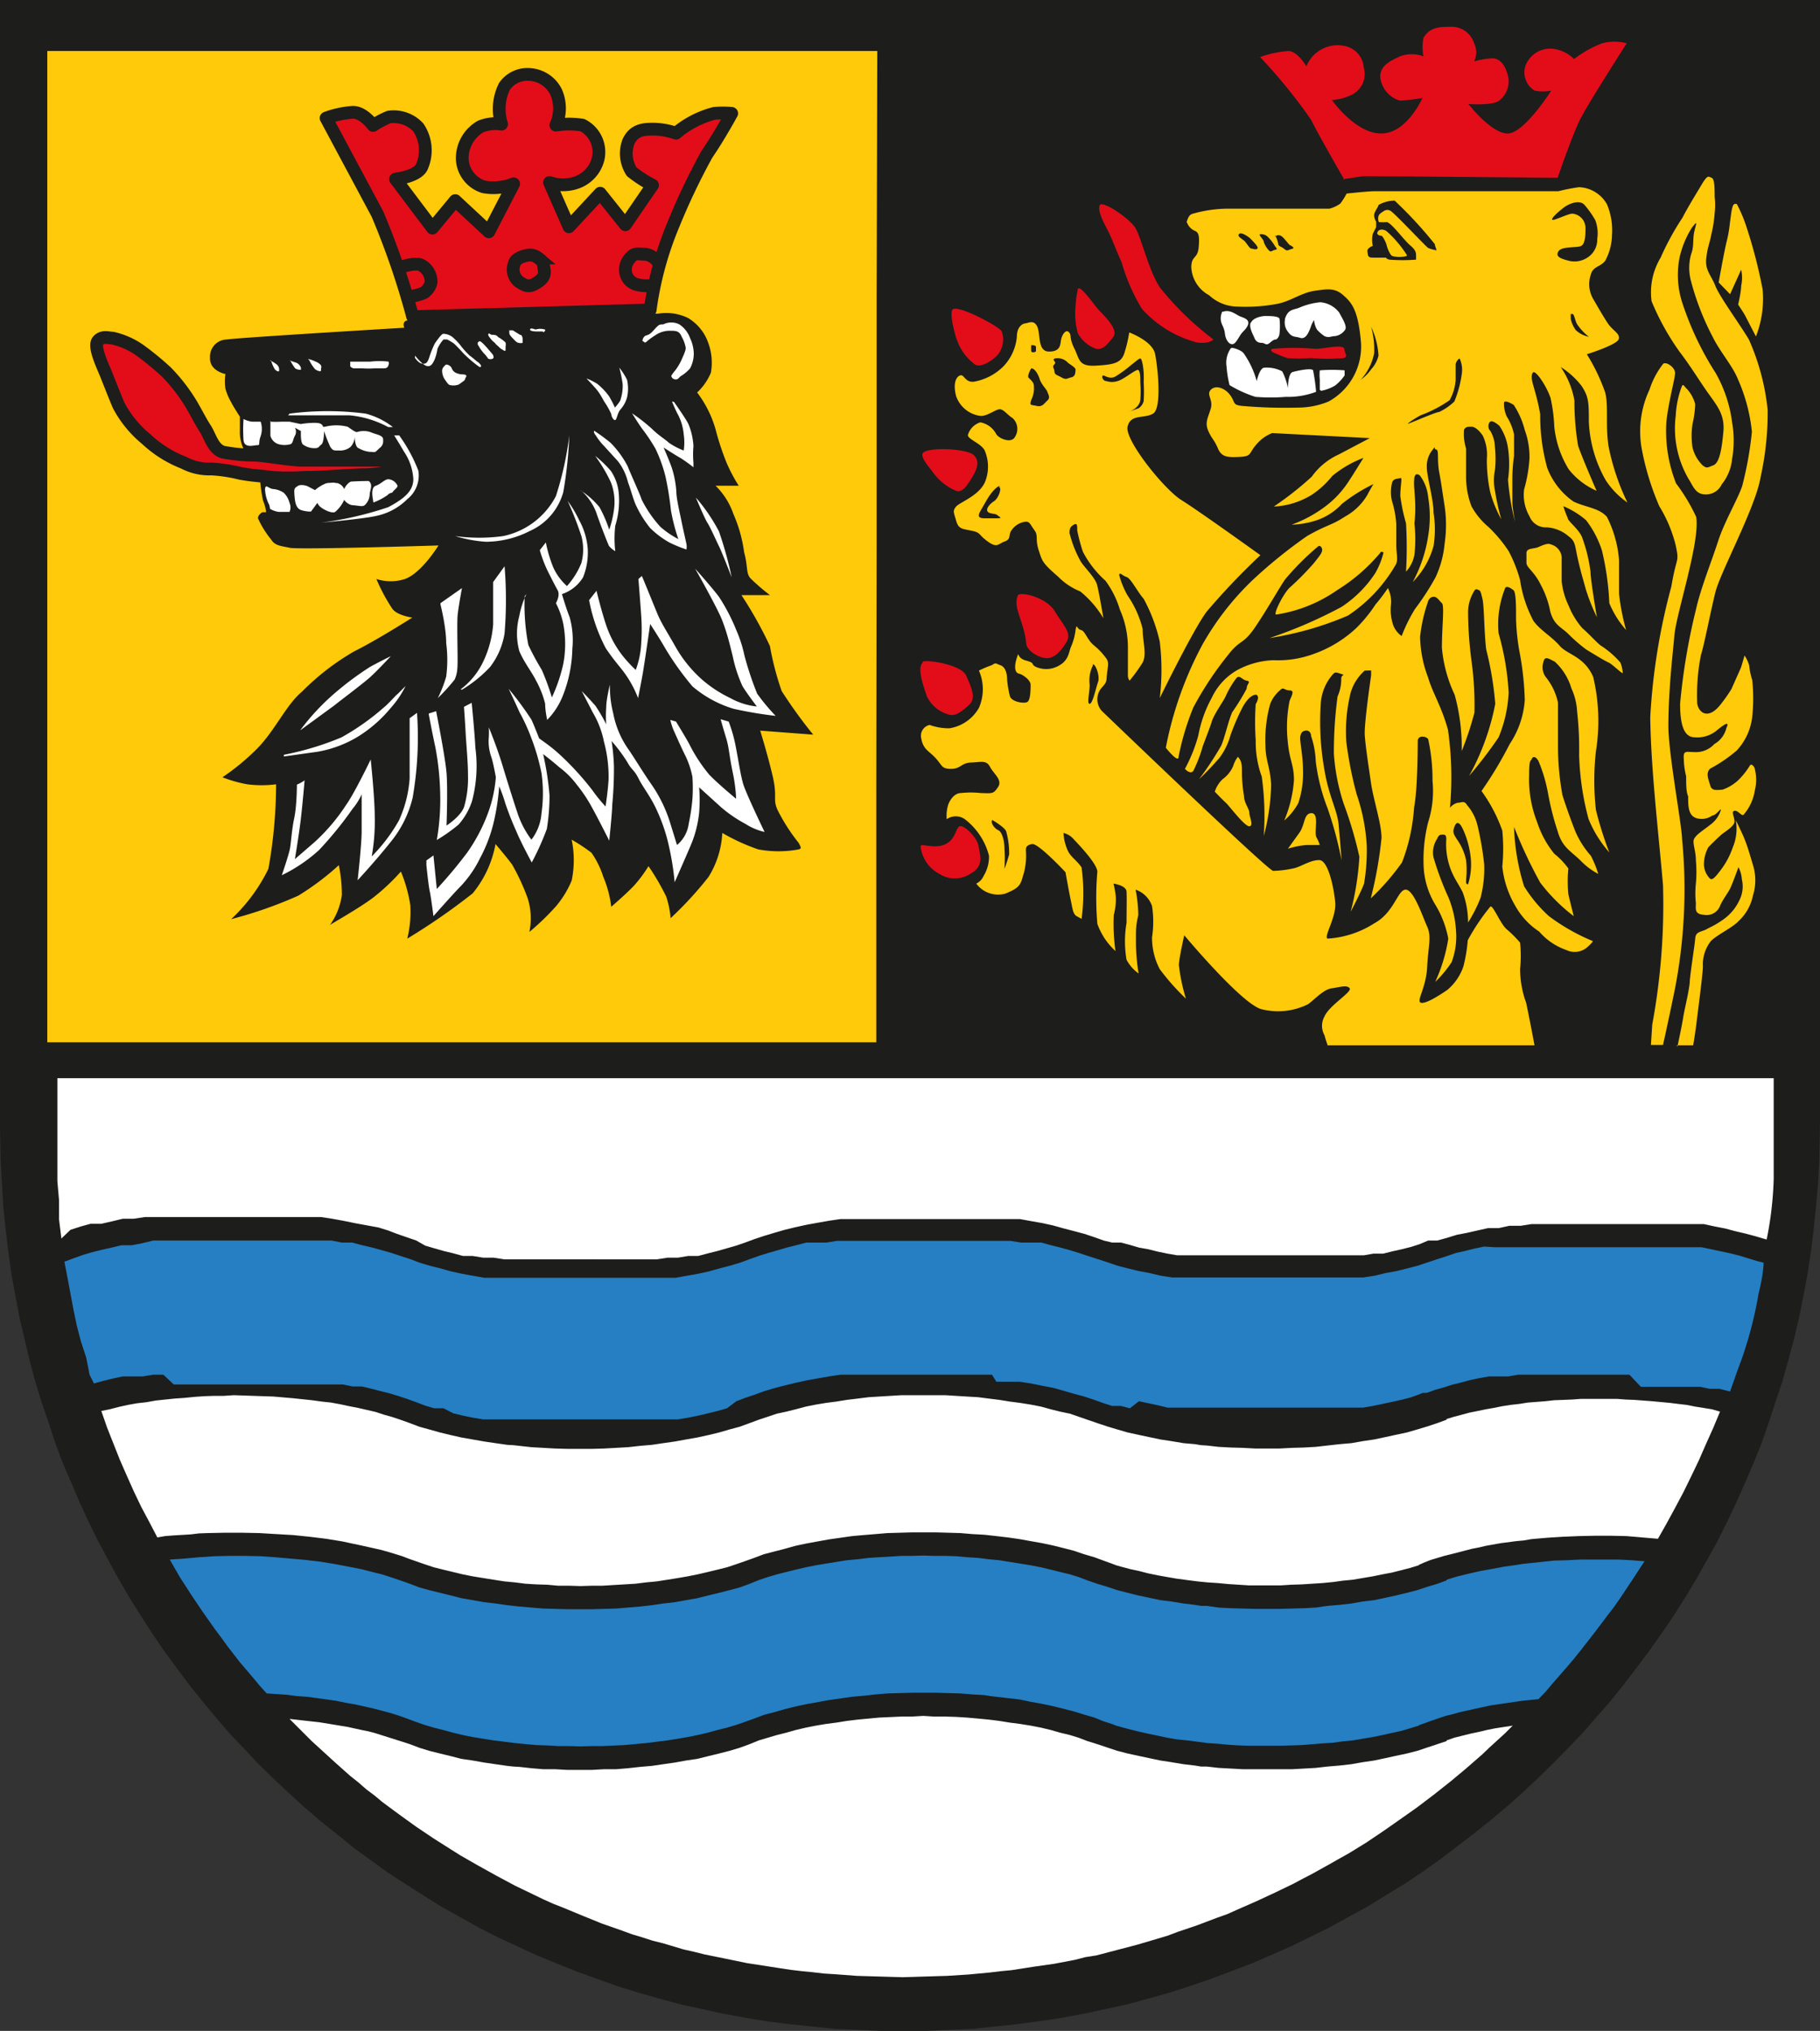 <svg xmlns="http://www.w3.org/2000/svg" xmlns:xlink="http://www.w3.org/1999/xlink" viewBox="0 0 54.25 60.54"><rect x="0" y="0" width="54.25" height="60.54" fill="#333333" stroke="none"/><defs><style>.cls-1,.cls-12,.cls-13{fill:none;}.cls-2{clip-path:url(#clip-path);}.cls-3,.cls-7{fill:#1d1d1b;}.cls-3,.cls-4,.cls-5,.cls-6,.cls-8,.cls-9{fill-rule:evenodd;}.cls-4{fill:#257fc2;}.cls-10,.cls-5{fill:#fff;}.cls-6{fill:#feca0a;}.cls-8{fill:#fdc901;}.cls-11,.cls-9{fill:#e20d19;}.cls-12,.cls-13{stroke:#1d1d1b;stroke-width:0.38px;}.cls-12{stroke-linecap:round;stroke-linejoin:round;}.cls-13{stroke-miterlimit:10;}</style><clipPath id="clip-path" transform="translate(-1.43 -10.02)"><rect class="cls-1" width="56.92" height="80.55"/></clipPath></defs><title>Element 1</title><g id="Ebene_2" data-name="Ebene 2"><g id="Ebene_1-2" data-name="Ebene 1"><g class="cls-2"><polygon class="cls-3" points="0 0 6.77 0 13.55 0 20.34 0 27.13 0 33.9 0 40.69 0 47.47 0 54.25 0 54.25 8.36 54.25 16.72 54.25 25.09 54.25 33.45 54.23 34.64 54.19 35.31 54.13 35.98 54.06 36.65 53.98 37.31 53.88 37.97 53.76 38.61 53.63 39.26 53.48 39.9 53.31 40.53 53.14 41.15 52.93 41.77 52.73 42.38 52.52 42.99 52.28 43.59 52.02 44.19 51.76 44.78 51.49 45.35 51.2 45.93 50.89 46.49 50.58 47.04 50.25 47.59 49.91 48.13 49.55 48.66 49.19 49.17 48.81 49.68 48.42 50.19 48.02 50.69 47.61 51.16 47.18 51.65 46.75 52.1 46.31 52.55 45.85 53 45.38 53.44 44.91 53.86 44.43 54.26 43.92 54.67 43.42 55.05 42.91 55.44 42.4 55.8 41.86 56.16 41.32 56.49 40.77 56.83 40.22 57.13 39.64 57.45 39.07 57.73 38.5 58.01 37.91 58.27 37.31 58.53 36.7 58.76 36.09 58.99 35.48 59.2 34.86 59.4 34.22 59.58 33.59 59.75 32.95 59.89 32.3 60.03 31.65 60.15 30.99 60.25 30.32 60.34 29.65 60.41 28.98 60.48 28.3 60.51 27.62 60.54 26.95 60.55 26.25 60.54 25.57 60.51 24.89 60.48 24.22 60.41 23.54 60.34 22.89 60.26 22.23 60.15 21.57 60.03 20.93 59.89 20.29 59.75 19.66 59.58 19.03 59.4 18.41 59.21 17.8 58.99 17.19 58.77 16.59 58.53 16.01 58.29 15.42 58.02 14.84 57.75 14.27 57.46 13.72 57.15 13.16 56.84 12.62 56.5 12.1 56.17 11.56 55.82 11.05 55.45 10.54 55.08 10.05 54.68 9.56 54.29 9.08 53.88 8.61 53.45 8.15 53.02 7.7 52.58 7.27 52.12 6.84 51.67 6.43 51.19 6.03 50.71 5.63 50.21 5.25 49.7 4.89 49.21 4.53 48.68 4.19 48.15 3.85 47.61 3.53 47.06 3.23 46.51 2.93 45.95 2.65 45.38 2.38 44.8 2.13 44.21 1.87 43.61 1.65 43.02 1.45 42.41 1.24 41.8 1.05 41.18 0.88 40.54 0.73 39.91 0.58 39.27 0.46 38.63 0.34 37.98 0.25 37.33 0.17 36.66 0.1 36 0.06 35.32 0.02 34.64 0 33.6 0 25.2 0 16.8 0 8.4 0 0"/><g class="cls-2"><path class="cls-4" d="M54,47.66s0,.32-.15.92a12,12,0,0,1-.52,2c-.07.17-.33.92-.33.92l-.32-.08-.29,0-.28-.06-.15,0-.14,0-.29,0-.3,0-.3,0-.29,0-.3,0L50,51H48.81l-.63,0-.3,0-.31,0-.3,0-.3,0-.29,0-.29.05-.29,0-.28,0-.29.05-.28.06-.26.07-.28.07-.25.08-.25.07-.25.09-.12,0-.12.05h0l-.25.09-.28.07-.27.06-.28.06-.29.06-.29.05-.29,0-.31,0-.3,0-.3,0-.62,0H38.36l-.31,0-.31,0-.31,0-.31,0-.31,0-.29,0-.29,0-.29-.07-.28-.06-.28-.06L35.11,52l-.27-.07-.13,0-.13,0-.25-.08-.28-.1-.3-.1-.3-.08-.31-.09-.32-.09-.32-.06-.34-.07-.33-.05-.35,0-.35,0L31,51l-.18,0-.35,0-.36,0H29.7l-.37,0h-.72l-.36,0h-.36l-.35,0-.36,0-.35,0-.35,0-.34.05-.34.06-.33.06-.32.07-.33.08-.31.08-.3.09-.3.11-.27.09-.26.1L23.1,52l-.28.08-.28.07-.3.07-.3.06-.3.05-.31,0-.32,0-.31,0-.33,0-.32,0-.66,0h-.33l-.33,0-.32,0h-.34l-.32,0h-.33l-.33,0-.31,0-.32,0-.32,0-.31,0-.31-.05-.29-.06-.29-.07L14.65,52,14.37,52l-.27-.08-.26-.1-.25-.09-.27-.09-.26-.08-.28-.07-.27-.07-.29-.07-.28,0-.29-.06-.31,0-.3,0-.31,0-.3,0-.33,0-.31,0H9.47l-.31,0H7.55l-.31,0-.32,0-.31,0L6.3,51l-.31,0-.3.05-.3,0-.3,0-.28.06-.29.07-.29.08L4.1,51,4,50.49,3.84,50l-.12-.46-.1-.48-.09-.48-.09-.48-.09-.47.27-.1.28-.1.27-.08.28-.07.31-.07.29-.07.31,0,.31-.06L6,47l.32,0,.33,0,.33,0,.33,0,.34,0H9.34l.34,0,.33,0,.32,0,.34,0L11,47l.31,0,.31.06.31,0,.3.08.3.07.29.08.28.08.27.09.28.09.29.11.3.09.32.08.32.09.32.07.33.06.34.06.35,0,.34,0,.19,0,.18,0,.35,0,.36,0H18l.36,0h.73l.36,0h.35l.36,0,.36,0,.35,0,.35,0,.35,0,.33-.06.34-.06.32-.07.32-.09.31-.08.3-.09.3-.11.28-.1.26-.08.28-.08.27-.08.28-.07.31-.08.29,0,.31,0,.31-.05.31,0,.32,0,.32,0,.33,0,.65,0h1.63l.33,0,.33,0,.31,0,.33,0,.31,0,.31.05.31,0,.3,0,.29.08.28.07.29.08.26.08.27.09.28.09.31.1.29.1.31.08.33.08.32.06.34.08.33.05.35,0,.35,0,.17,0h.17l.36,0,.36,0,.36,0h1.46l.36,0,.36,0,.34,0,.36,0,.35,0,.35,0,.33-.05.33-.08.33-.06.32-.08.31-.08.3-.1.3-.1.28-.09v0l.26-.09.27-.06.28-.07.29-.06L46,47.2l.29,0,.3,0,.3,0,.3,0,.32,0,.31,0h.32l.31,0H50l.32,0,.31,0,.31,0,.3,0,.31,0,.3,0,.3,0,.29.06.28.06.28.06.28.07.26.08.26.08Z" transform="translate(-1.43 -10.02)"/><polygon class="cls-5" points="45.09 51.44 44.86 51.67 44.63 51.88 44.4 52.09 44.18 52.3 43.71 52.71 43.23 53.11 42.75 53.49 42.25 53.87 41.74 54.23 41.24 54.58 40.72 54.93 40.2 55.25 39.93 55.4 39.65 55.56 39.11 55.86 38.84 56 38.56 56.15 38 56.42 37.44 56.68 36.87 56.93 36.58 57.06 36.27 57.17 35.69 57.39 35.1 57.59 34.81 57.7 34.51 57.79 33.9 57.97 33.29 58.13 32.68 58.29 32.36 58.34 32.05 58.42 31.42 58.54 30.79 58.63 30.15 58.73 29.83 58.76 29.5 58.8 29.18 58.83 28.86 58.86 28.22 58.9 27.88 58.91 27.55 58.92 26.91 58.94 26.23 58.92 25.55 58.9 24.88 58.85 24.56 58.83 24.22 58.79 23.91 58.76 23.57 58.72 23.24 58.67 22.92 58.62 22.27 58.52 21.64 58.39 21 58.26 20.68 58.18 20.37 58.11 19.77 57.93 19.45 57.85 19.14 57.75 18.84 57.66 18.54 57.55 17.94 57.34 17.35 57.1 16.77 56.86 16.49 56.75 16.2 56.62 15.91 56.48 15.62 56.34 15.35 56.21 15.07 56.06 14.79 55.91 14.52 55.76 14.25 55.61 13.97 55.45 13.71 55.3 13.44 55.13 12.92 54.8 12.4 54.45 12.15 54.27 11.9 54.09 11.4 53.72 11.16 53.52 10.92 53.34 10.68 53.13 10.44 52.94 9.98 52.53 9.52 52.11 9.29 51.9 9.07 51.68 8.85 51.46 8.63 51.24 9.07 51.29 9.52 51.34 9.95 51.41 10.37 51.48 10.78 51.57 10.98 51.61 11.17 51.66 11.55 51.78 11.93 51.9 12.21 51.99 12.5 52.1 12.79 52.19 13.11 52.27 13.44 52.35 13.75 52.43 14.09 52.48 14.43 52.54 14.77 52.59 15.12 52.64 15.3 52.66 15.48 52.67 15.84 52.71 16.2 52.74 16.55 52.74 16.91 52.76 17.27 52.76 17.64 52.76 18 52.74 18.36 52.74 18.72 52.71 19.08 52.67 19.43 52.64 19.77 52.59 20.12 52.54 20.45 52.48 20.79 52.43 21.11 52.35 21.44 52.27 21.75 52.19 22.05 52.1 22.35 51.99 22.62 51.88 22.89 51.8 23.16 51.72 23.44 51.65 23.72 51.57 24.02 51.5 24.32 51.44 24.62 51.39 24.93 51.35 25.24 51.3 25.57 51.26 25.89 51.23 26.21 51.2 26.87 51.17 27.18 51.17 27.52 51.15 27.84 51.17 28.18 51.17 28.5 51.18 28.82 51.2 29.16 51.23 29.47 51.26 29.79 51.3 30.1 51.35 30.41 51.39 30.72 51.44 31.03 51.5 31.32 51.57 31.6 51.65 31.89 51.72 32.15 51.8 32.41 51.9 32.7 51.99 33 52.09 33.3 52.19 33.61 52.27 33.93 52.34 34.26 52.41 34.59 52.48 34.92 52.53 35.28 52.59 35.62 52.63 35.8 52.66 35.97 52.66 36.32 52.7 36.69 52.72 37.05 52.74 37.42 52.74 37.78 52.74 38.13 52.74 38.51 52.74 38.87 52.72 39.22 52.7 39.57 52.66 39.93 52.63 40.28 52.59 40.62 52.53 40.96 52.48 41.29 52.41 41.61 52.34 41.94 52.27 42.25 52.19 42.55 52.09 42.85 51.99 43.12 51.9 43.12 51.88 43.35 51.8 43.59 51.74 43.83 51.68 44.07 51.63 44.32 51.57 44.57 51.52 45.09 51.44"/><polygon class="cls-4" points="49.02 46.54 48.66 47.09 48.3 47.63 48.12 47.89 47.92 48.15 47.52 48.68 47.13 49.18 46.93 49.43 46.71 49.69 46.29 50.17 46.08 50.42 45.86 50.65 45.37 50.7 44.89 50.77 44.42 50.84 44.19 50.89 43.96 50.94 43.74 50.99 43.51 51.04 43.3 51.1 43.09 51.15 42.68 51.29 42.29 51.43 42.29 51.44 42.03 51.52 41.76 51.6 41.48 51.66 41.21 51.72 40.92 51.78 40.62 51.83 40.33 51.88 40.02 51.91 39.73 51.95 39.42 51.97 38.8 52.02 38.49 52.03 38.17 52.04 37.86 52.04 37.55 52.04 37.23 52.04 36.92 52.03 36.61 52.01 36.3 51.98 35.99 51.96 35.69 51.92 35.38 51.88 35.08 51.85 34.79 51.8 34.51 51.74 34.22 51.68 33.95 51.62 33.67 51.55 33.41 51.48 33.27 51.44 33.14 51.39 32.89 51.31 32.62 51.2 32.31 51.11 32.02 51.02 31.71 50.94 31.39 50.86 31.06 50.79 30.72 50.73 30.39 50.66 30.04 50.62 29.7 50.58 29.52 50.56 29.34 50.53 28.98 50.51 28.62 50.48 28.27 50.47 27.9 50.46 27.54 50.46 27.18 50.46 26.82 50.47 26.46 50.48 26.1 50.51 25.74 50.55 25.4 50.58 25.05 50.63 24.7 50.68 24.37 50.74 24.04 50.8 23.71 50.87 23.39 50.95 23.08 51.04 22.77 51.12 22.48 51.23 22.2 51.33 21.94 51.42 21.67 51.5 21.39 51.57 21.1 51.65 20.8 51.72 20.5 51.78 20.21 51.83 19.9 51.88 19.58 51.92 19.26 51.96 18.94 51.99 18.61 52.02 17.95 52.05 17.63 52.05 17.3 52.06 16.98 52.05 16.64 52.05 16.31 52.03 15.99 52.02 15.66 51.99 15.35 51.96 15.03 51.92 14.71 51.88 14.4 51.83 14.09 51.78 13.79 51.72 13.5 51.65 13.21 51.57 12.93 51.5 12.66 51.42 12.4 51.33 12.16 51.24 11.91 51.15 11.66 51.07 11.4 51 11.13 50.93 10.87 50.87 10.6 50.81 10.31 50.76 10.02 50.7 9.74 50.66 9.45 50.62 9.15 50.58 8.85 50.56 8.55 50.52 7.95 50.48 7.75 50.26 7.55 50.02 7.15 49.55 6.77 49.06 6.59 48.81 6.41 48.57 6.05 48.06 5.7 47.54 5.54 47.29 5.37 47.03 5.06 46.49 5.5 46.46 5.94 46.42 6.4 46.39 6.85 46.38 7.3 46.38 7.76 46.39 8.2 46.42 8.65 46.46 8.88 46.48 9.1 46.5 9.53 46.55 9.96 46.62 10.38 46.7 10.79 46.78 10.98 46.83 11.18 46.88 11.38 46.93 11.57 46.99 11.93 47.11 12.21 47.21 12.5 47.32 12.79 47.4 13.11 47.48 13.44 47.56 13.75 47.64 14.09 47.7 14.43 47.76 14.77 47.8 15.12 47.85 15.3 47.87 15.48 47.89 15.84 47.92 16.2 47.95 16.55 47.96 16.91 47.97 17.27 47.97 17.64 47.97 18 47.96 18.36 47.95 18.72 47.92 19.08 47.89 19.43 47.85 19.77 47.8 20.12 47.76 20.45 47.7 20.79 47.64 21.11 47.56 21.44 47.48 21.75 47.4 22.05 47.32 22.35 47.21 22.62 47.1 22.89 47.01 23.16 46.93 23.44 46.86 23.72 46.79 24.02 46.72 24.32 46.66 24.62 46.61 24.93 46.56 25.24 46.51 25.57 46.48 25.89 46.44 26.21 46.42 26.87 46.38 27.18 46.38 27.52 46.37 27.84 46.38 28.18 46.38 28.5 46.39 28.82 46.42 29.16 46.44 29.47 46.48 29.79 46.51 30.1 46.56 30.41 46.61 30.72 46.66 31.03 46.72 31.32 46.79 31.6 46.86 31.89 46.93 32.15 47.01 32.41 47.11 32.7 47.21 33 47.3 33.3 47.4 33.61 47.48 33.93 47.56 34.26 47.63 34.59 47.7 34.92 47.74 35.28 47.8 35.62 47.84 35.8 47.87 35.97 47.87 36.32 47.92 36.69 47.94 37.05 47.95 37.42 47.96 37.78 47.96 38.13 47.96 38.51 47.95 38.87 47.94 39.22 47.92 39.57 47.87 39.93 47.84 40.28 47.8 40.62 47.74 40.96 47.7 41.29 47.63 41.61 47.56 41.94 47.48 42.25 47.4 42.55 47.3 42.85 47.21 43.12 47.11 43.12 47.09 43.45 46.99 43.78 46.91 44.13 46.83 44.47 46.77 44.84 46.7 45.2 46.65 45.38 46.62 45.57 46.6 45.95 46.56 46.32 46.52 46.7 46.51 47.1 46.49 47.48 46.49 47.86 46.49 48.25 46.49 48.64 46.51 49.02 46.54"/><polygon class="cls-5" points="51.27 42.08 51.07 42.56 50.85 43.05 50.64 43.53 50.41 44.01 50.18 44.48 49.93 44.95 49.68 45.41 49.42 45.87 48.95 45.83 48.72 45.81 48.48 45.79 48.01 45.78 47.54 45.78 47.06 45.79 46.58 45.81 46.11 45.84 45.65 45.88 45.42 45.92 45.2 45.94 44.74 46 44.29 46.08 44.08 46.13 43.87 46.17 43.45 46.28 43.05 46.38 42.65 46.5 42.47 46.57 42.29 46.65 42.29 46.66 42.03 46.74 41.76 46.81 41.48 46.88 41.21 46.93 40.92 46.99 40.62 47.04 40.33 47.09 40.02 47.12 39.73 47.16 39.42 47.19 38.8 47.23 38.49 47.24 38.17 47.26 37.86 47.26 37.55 47.26 37.23 47.26 36.92 47.24 36.61 47.22 36.3 47.19 35.99 47.17 35.69 47.14 35.38 47.1 35.08 47.06 34.79 47.01 34.51 46.96 34.22 46.9 33.95 46.83 33.67 46.77 33.41 46.7 33.27 46.66 33.14 46.61 32.89 46.52 32.62 46.42 32.31 46.33 32.02 46.23 31.71 46.15 31.39 46.07 31.06 46 30.72 45.94 30.39 45.88 30.04 45.83 29.7 45.79 29.52 45.77 29.34 45.75 28.98 45.73 28.62 45.7 28.27 45.69 27.9 45.68 27.54 45.68 27.18 45.68 26.82 45.69 26.46 45.7 26.1 45.73 25.74 45.76 25.4 45.79 25.05 45.84 24.7 45.89 24.37 45.95 24.04 46.01 23.71 46.08 23.39 46.17 23.08 46.25 22.77 46.33 22.48 46.44 22.2 46.54 21.94 46.63 21.67 46.72 21.39 46.79 21.1 46.86 20.8 46.93 20.5 46.99 20.21 47.04 19.9 47.09 19.58 47.14 19.26 47.17 18.94 47.21 18.61 47.23 17.95 47.27 17.63 47.27 17.3 47.28 16.98 47.27 16.64 47.27 16.31 47.24 15.99 47.23 15.66 47.21 15.35 47.17 15.03 47.14 14.71 47.09 14.4 47.04 14.09 46.99 13.79 46.93 13.5 46.86 13.21 46.79 12.93 46.72 12.66 46.63 12.4 46.54 12.2 46.47 11.99 46.39 11.57 46.26 11.35 46.2 11.13 46.15 10.68 46.05 10.44 46 10.21 45.95 9.72 45.87 9.23 45.81 8.74 45.76 8.23 45.73 7.72 45.7 7.21 45.69 6.7 45.69 6.2 45.7 5.93 45.71 5.68 45.74 5.18 45.77 4.92 45.79 4.69 45.83 4.45 45.37 4.21 44.92 3.99 44.46 3.78 43.99 3.57 43.51 3.38 43.03 3.19 42.55 3.02 42.06 3.27 42.01 3.54 41.94 3.81 41.88 4.09 41.83 4.36 41.8 4.64 41.75 4.92 41.72 5.21 41.69 5.5 41.67 5.8 41.64 6.09 41.62 6.38 41.61 6.67 41.61 6.97 41.59 7.56 41.61 8.15 41.63 8.73 41.68 9.3 41.74 9.59 41.78 9.87 41.81 10.14 41.86 10.42 41.92 10.68 41.97 10.94 42.03 11.2 42.09 11.44 42.17 11.69 42.24 11.93 42.32 12.21 42.42 12.5 42.53 12.79 42.61 13.11 42.7 13.44 42.78 13.75 42.85 14.09 42.91 14.43 42.97 14.77 43.02 15.12 43.07 15.3 43.08 15.48 43.1 15.84 43.14 16.2 43.16 16.55 43.18 16.91 43.19 17.27 43.19 17.64 43.19 18 43.18 18.36 43.16 18.72 43.14 19.08 43.1 19.43 43.07 19.77 43.02 20.12 42.97 20.45 42.91 20.79 42.85 21.11 42.78 21.44 42.7 21.75 42.61 22.05 42.53 22.35 42.42 22.62 42.32 22.89 42.23 23.16 42.14 23.44 42.08 23.72 42.01 24.02 41.93 24.32 41.87 24.62 41.82 24.93 41.78 25.24 41.73 25.57 41.69 25.89 41.65 26.21 41.63 26.87 41.59 27.18 41.59 27.52 41.59 27.84 41.59 28.18 41.59 28.5 41.61 28.82 41.63 29.16 41.65 29.47 41.69 29.79 41.73 30.1 41.78 30.41 41.82 30.72 41.87 31.03 41.93 31.32 42.01 31.6 42.08 31.89 42.14 32.15 42.23 32.41 42.32 32.7 42.42 33 42.52 33.3 42.61 33.61 42.7 33.93 42.77 34.26 42.84 34.59 42.91 34.92 42.96 35.28 43.02 35.62 43.05 35.8 43.08 35.97 43.09 36.32 43.13 36.69 43.15 37.05 43.16 37.42 43.18 37.78 43.18 38.13 43.18 38.51 43.16 38.87 43.15 39.22 43.13 39.57 43.09 39.93 43.05 40.28 43.02 40.62 42.96 40.96 42.91 41.29 42.84 41.61 42.77 41.94 42.7 42.25 42.61 42.55 42.52 42.85 42.42 43.12 42.32 43.12 42.3 43.35 42.23 43.58 42.17 43.8 42.11 44.05 42.06 44.29 42.01 44.52 41.97 44.77 41.92 45.02 41.88 45.29 41.85 45.54 41.81 45.8 41.79 46.06 41.77 46.33 41.74 46.59 41.73 46.85 41.72 47.12 41.7 47.39 41.7 47.66 41.7 48.2 41.7 48.46 41.72 48.72 41.73 48.98 41.75 49.25 41.77 49.78 41.82 50.02 41.85 50.28 41.88 50.53 41.93 50.78 41.97 51.03 42.01 51.27 42.08"/><path class="cls-5" d="M3.26,46.94l-.07-.57,0-.57-.05-.57V44.16l0-.81V42.16H54.3s0,2.44,0,3a10.49,10.49,0,0,1-.21,1.81l-.34-.1-.3-.08-.3-.07-.3-.08-.31-.06-.32-.07-.32,0-.33,0-.33,0-.33,0-.36,0h-.33l-.35,0H48.11l-.34,0-.34,0-.35,0-.32.05-.34,0-.32.07-.32,0-.31.07-.31.07-.31.06-.29.09-.29.08L44,47l-.26.11h0l-.25.08-.28.07-.27.06-.28.07-.29,0-.29.05-.29,0-.31,0-.3,0-.3,0-.62,0-.31,0H38.36l-.31,0-.31,0-.31,0-.31,0-.31,0-.29,0-.29-.05-.29-.06-.28-.07-.28-.05-.27-.08-.27-.07-.13,0-.13,0L34.33,47l-.28-.1-.3-.1-.3-.08-.31-.08-.32-.09-.32-.07-.34-.06-.33-.06-.35,0-.35,0-.18,0-.18,0-.35,0-.36,0H29.7l-.37,0h-.72l-.36,0h-.36l-.35,0-.36,0-.35,0-.35,0-.34.05-.34.06-.33.06-.32.07-.33.08-.31.09-.3.09-.3.1-.27.1-.26.09-.28.08-.28.08-.28.07-.3.08-.3,0-.3.05-.31,0-.32.05-.31,0-.33,0-.32,0-.66,0H18.07l-.32,0-.33,0-.33,0-.31,0-.32,0-.32-.05-.31,0-.31-.05-.29,0-.29-.08-.29-.07-.28-.08-.27-.08L13.84,47l-.29-.1-.29-.1L13,46.7l-.29-.09-.33-.06L12,46.48l-.34-.07-.33-.06L11,46.3l-.35,0h-.17l-.18,0-.34,0-.36,0H7.84l-.35,0H7.13l-.34,0-.34,0-.36,0-.34,0-.34.05-.32,0-.33.08-.31.07-.16,0-.16,0-.29.08-.31.1Z" transform="translate(-1.43 -10.02)"/><polygon class="cls-6" points="1.41 1.52 1.41 8.9 1.41 16.3 1.41 23.68 1.41 31.07 7.58 31.07 13.76 31.07 19.93 31.07 26.12 31.07 26.12 23.68 26.13 16.3 26.13 8.9 26.15 1.52 19.96 1.52 13.77 1.52 7.58 1.52 1.41 1.52"/><path class="cls-7" d="M13.91,19.5l7.14-.13a1.48,1.48,0,0,1,.89.13,1.39,1.39,0,0,1,.59.71,1.72,1.72,0,0,1,.09.92,1.7,1.7,0,0,1-.41.59,3.32,3.32,0,0,1,.55,1.1,7.84,7.84,0,0,0,.33,1,4.88,4.88,0,0,0,.36.68h-.69a2.16,2.16,0,0,1,.53.84,4.19,4.19,0,0,1,.32,1.14c.12.44.05.62.19.78a6,6,0,0,0,.58.5h-.85a12,12,0,0,1,.85,1.52,8.55,8.55,0,0,0,.35,1.34,14.1,14.1,0,0,0,.94,1.3l-1.58-.12s.22.71.37,1.35,0,.67.14,1a5.46,5.46,0,0,0,.64,1c.05.11.1.16,0,.19a3.31,3.31,0,0,1-1.21,0,6.1,6.1,0,0,1-1.07-.49,2.74,2.74,0,0,1-.41,1.31,10.83,10.83,0,0,1-1.13,1.23,2.88,2.88,0,0,0-.13-.64,7.18,7.18,0,0,0-.53-.91,4,4,0,0,1-.44.59c-.26.27-.67.62-.67.62a3.36,3.36,0,0,0-.24-.9,2.62,2.62,0,0,0-.35-.71,5.31,5.31,0,0,0-.59-.39,3,3,0,0,1,0,1.22,2.92,2.92,0,0,1-.48.78,7.45,7.45,0,0,1-.78.75,2,2,0,0,0-.05-1,6.53,6.53,0,0,0-.46-1c-.11-.16-.5-.62-.5-.62a3.23,3.23,0,0,1-.68,1.47A19,19,0,0,1,13.57,38a3.35,3.35,0,0,0,.09-1A4.39,4.39,0,0,0,13.38,36a6.2,6.2,0,0,1-.83.78c-.45.34-1.34.83-1.29.82a2,2,0,0,0,.36-.9,4.44,4.44,0,0,0-.09-.89,7.91,7.91,0,0,1-1.21.91,12.85,12.85,0,0,1-2,.7,5.09,5.09,0,0,0,1.11-1.5,14.44,14.44,0,0,0,.23-2.52,3.45,3.45,0,0,1-.86,0,4,4,0,0,1-.74-.21,6.86,6.86,0,0,0,1.06-.88c.52-.54.85-1.29,1.31-1.67A7.35,7.35,0,0,1,12,29.43c.65-.32,1.72-1,1.72-1s-.46-.06-.6-.27a5.31,5.31,0,0,1-.47-.88,1.38,1.38,0,0,0,.85,0c.5-.18,1-1,1-1s-4.15.13-4.43.07-.44-.06-.56-.25a2.78,2.78,0,0,1-.39-.63c0-.11.13-.18.13-.18l.11,0s0-.13-.09-.35a4.66,4.66,0,0,1-.09-.66l-.49-.88a1.22,1.22,0,0,1-.11-.45c0-.23,0-.51,0-.51s-.19-.29-.26-.43a1.78,1.78,0,0,1-.17-.4,1.48,1.48,0,0,1,0-.44s-.48-.09-.46-.49a.51.51,0,0,1,.51-.54c.25-.05,5.28-.35,5.28-.35s-.07-.16.06-.21a2.17,2.17,0,0,1,.34-.06" transform="translate(-1.43 -10.02)"/><path class="cls-6" d="M50.68,40.56A19.62,19.62,0,0,0,51,36.4c-.13-1.52-.36-3.44-.38-5a18.75,18.75,0,0,1,.63-3.9c.16-.95.24-.68.13-1.22a4.12,4.12,0,0,0-.49-1.17,8,8,0,0,1-.52-1.69,2.92,2.92,0,0,1,.23-1.79,2.43,2.43,0,0,1,.41-.77c.11-.06.35.12.35.28s-.21.92-.26,1.47a4.25,4.25,0,0,0,.29,1.82,5.54,5.54,0,0,1,.6,1c.12.74-.59,2.86-.65,3.53s-.17,1.55-.18,2.68c0,.85.39,2.88.41,3.4a15.61,15.61,0,0,1-.22,4.49c-.22,1.07-.35,1.64-.35,1.64h-.36Z" transform="translate(-1.43 -10.02)"/><path class="cls-6" d="M51.41,41.18h.49s.07-.42.1-.68.18-1.38.19-1.66a1.13,1.13,0,0,1,.24-.77c.19-.19.65-.4.83-.6a1.41,1.41,0,0,0,.42-.75,1.52,1.52,0,0,0,0-.92c-.11-.37-.15-.51-.23-.72s-.28-.61-.28-.61a1.43,1.43,0,0,1-.09.81,2.38,2.38,0,0,1-.34.65c-.18.24-.27.34-.34.28a.63.63,0,0,1-.18-.42,1.08,1.08,0,0,1,.13-.51c.06-.07.28-.28.38-.37s.39-.25.4-.39-.11-.31,0-.33.2.16.27.12a1.46,1.46,0,0,0,.34-.74,1.28,1.28,0,0,0,0-.61c0-.07-.1-.2-.15-.12a2.24,2.24,0,0,1-.33.42,1.29,1.29,0,0,1-.49.3c-.11,0-.31.06-.36-.12s-.15-.38,0-.51a4.27,4.27,0,0,0,.79-.54,1.77,1.77,0,0,0,.46-1,5.3,5.3,0,0,0,0-1.1,2,2,0,0,1-.09-.43,1,1,0,0,0-.14-.3s-.08.29-.11.37l-.28.63a4.5,4.5,0,0,1-.3.43c-.39.52-.68.27-.72,0a6.13,6.13,0,0,1,.11-1.44c.1-.31.28-1.26.43-1.87s1.2-2.53,1.35-3.44a8.9,8.9,0,0,0,.21-2,6.87,6.87,0,0,0-.56-2.1c-.28-.47-.87-1.27-1-1.6s-.31-.46-.27-.82.1-.43.15-.71a3.74,3.74,0,0,0,.1-.64,1.91,1.91,0,0,0,0-.48c0-.24,0-.54-.09-.57s-.11-.11-.29.19-.42.69-.58,1a7.93,7.93,0,0,0-.65,1.19A2,2,0,0,0,50.66,19a7.5,7.5,0,0,0,.83,1.5c.32.42.51.74.8,1.16s.56.69.51,1.23-.12.93-.3,1-.19.1-.32,0a1.12,1.12,0,0,1-.3-.53,2.32,2.32,0,0,1,0-.7,3.08,3.08,0,0,0,.08-.59,1.06,1.06,0,0,0-.25-.46c-.07-.06-.11-.17-.15-.07a2.83,2.83,0,0,0-.18.87,3,3,0,0,0,.39,1.9c.1.15.18.4.41.44a.52.52,0,0,0,.57-.29,1.42,1.42,0,0,0,.31-.76,3.16,3.16,0,0,0,0-1.09,4,4,0,0,0-.49-1.47,9.14,9.14,0,0,1-1-2.11,2.67,2.67,0,0,1-.07-1.36,2.83,2.83,0,0,1,.36-.86c.2-.26.12-.11.07.13s0,.42-.09.65a1.51,1.51,0,0,0,0,.83,7.87,7.87,0,0,0,.64,1.64c.22.45.6.87.76,1.28a5.11,5.11,0,0,1,.41,1.55,10.49,10.49,0,0,1-.29,1.62c-.13.39-.53,1.06-.72,1.65s-.51,1.38-.65,2A18.78,18.78,0,0,0,51.51,31c0,.78.18,1,.45,1a.91.91,0,0,0,.61-.18c.16-.13.45-.37.32-.1a.75.75,0,0,1-.36.48.74.74,0,0,1-.57.24c-.28,0-.36-.07-.34.22a2.32,2.32,0,0,0,.07.5c0,.23,0,.47.06.6,0,.33,0,.66.38.67a.53.53,0,0,0,.34-.1c.12,0,.28-.27.25-.15a.85.85,0,0,1-.33.44c-.21.17-.48.32-.48.48s.07.32.07.57a3.77,3.77,0,0,1,0,.69,2.79,2.79,0,0,0,0,.58c0,.17-.05.33.24.35a.43.43,0,0,0,.49-.29c.09-.19.23-.37.29-.49s.25-.64.25-.64a.93.93,0,0,1,.1.36.91.91,0,0,1-.08.64,1.43,1.43,0,0,1-.46.55,2.75,2.75,0,0,1-.46.27c-.2.13-.37.07-.39.31s-.11.76-.16,1.24c0,.24-.16.86-.2,1.12s-.17.86-.17.86" transform="translate(-1.43 -10.02)"/><path class="cls-6" d="M53,18.79l.33-.73a1.09,1.09,0,0,1,0,.48c0,.18-.09.56-.09.56s.17.25.22.35.31.6.31.6a3.07,3.07,0,0,0,.2-1.4,14.84,14.84,0,0,0-.47-1.83,4.36,4.36,0,0,0-.3-.72c-.07,0-.12-.05-.17.3s-.05.49-.13.81-.24,1.23-.24,1.23Z" transform="translate(-1.43 -10.02)"/><path class="cls-6" d="M36.8,16.65c.07-.28.18-.25.26-.28a3.89,3.89,0,0,1,1-.13h3a1,1,0,0,0,.32-.15,2,2,0,0,0,.19-.3s.65-.07.82-.07l5.49,0a5.59,5.59,0,0,1,.62-.12,1,1,0,0,1,.83.51,2,2,0,0,1,.15.91,1.69,1.69,0,0,1-.2.77c-.14.19-.36.16-.43.41a.88.88,0,0,0,.08.75c.18.31.27.47.42.7s.38.31.33.48-.95.45-.95.45a5.62,5.62,0,0,1,.55,1.15c.1.4,0,1,.1,1.61A6.93,6.93,0,0,0,49.94,25a2.38,2.38,0,0,1-.65-.67,3.84,3.84,0,0,1-.5-1.74c0-.56,0-.74-.22-1.07a2.39,2.39,0,0,0-.62-.56,2.52,2.52,0,0,1,.41,1,7.93,7.93,0,0,0,.11,1.35c.13.38.55,1.34.55,1.34a2.15,2.15,0,0,1-.83-.64,3,3,0,0,1-.43-1.27,4.89,4.89,0,0,0-.11-.85c-.1-.32-.45-.87-.53-.76s0,.32.05.51a6.26,6.26,0,0,1,.17.73,5.82,5.82,0,0,0,.21,1.6,2.17,2.17,0,0,0,.78,1c.35.17.77.19,1,.46a3.44,3.44,0,0,1,.36,1.29c0,.24,0,.59,0,1a6.61,6.61,0,0,0,.21,1.08A2.84,2.84,0,0,1,49.4,28a8.18,8.18,0,0,0-.22-1.57,3,3,0,0,0-.47-.9,2.51,2.51,0,0,0-.68-.42,2.87,2.87,0,0,0,.13.35c0,.1.36.35.44.61a4.6,4.6,0,0,1,.24,1c0,.24.19,1.35.19,1.35a6.15,6.15,0,0,1-.33-.83c-.08-.3-.13-.44-.23-.87s-.07-.56-.28-.71a1.09,1.09,0,0,0-.66-.27.52.52,0,0,1-.51-.33,1.28,1.28,0,0,1-.16-.8,4.37,4.37,0,0,0,.16-.92,2.34,2.34,0,0,0-.14-.85,2.46,2.46,0,0,0-.33-.75c-.08-.05-.28-.16-.29-.06a.92.92,0,0,0,.08.4,1.65,1.65,0,0,1,.22.54c0,.17,0,.4,0,.64a4.9,4.9,0,0,0-.05.7c0,.29,0,.51,0,.68s.08.59.08.59a7.47,7.47,0,0,1-.21-1.26,3.32,3.32,0,0,0,0-.94,1.56,1.56,0,0,0-.26-.67c-.11-.09-.21-.16-.27-.12s-.08.2,0,.27a1,1,0,0,1,.14.49,3.18,3.18,0,0,1,0,.69,1.5,1.5,0,0,0,0,.6,7.31,7.31,0,0,0,.19.86,3.63,3.63,0,0,1-.33-.81,4.47,4.47,0,0,1-.1-1,1.33,1.33,0,0,0-.12-.68c-.1-.15-.23-.27-.34-.27s-.17,0-.22.09a1.46,1.46,0,0,0,.06.56c0,.18,0,.56,0,.85a2.49,2.49,0,0,0,.16.87,2.17,2.17,0,0,0,.51.62,4.1,4.1,0,0,1,.6.72,4.2,4.2,0,0,1,.34.86,3.72,3.72,0,0,0,.4,1.22c.19.27.55.47.78.74s.73.31,1,.93A5.71,5.71,0,0,1,49,32.42a8,8,0,0,0,0,1.74,10.52,10.52,0,0,0,.4,1.27,3.44,3.44,0,0,1-.62-1,8.23,8.23,0,0,1-.28-1.9,10,10,0,0,0-.06-1.3,1.87,1.87,0,0,0-.17-.69,1.75,1.75,0,0,0-.5-.8c-.14-.06-.29-.19-.33,0a.49.49,0,0,0,.08.48,1.78,1.78,0,0,1,.35.75c0,.24,0,1,0,1.23A8.22,8.22,0,0,0,48,33.71c.08.27.27.8.39,1.1a2.72,2.72,0,0,0,.46.72,3.18,3.18,0,0,1,.22.54,2,2,0,0,1-.53-.4c-.31-.3-.54-.39-.68-.87a8.31,8.31,0,0,1-.29-1.15,4.64,4.64,0,0,0-.28-.94c-.07-.13-.16-.16-.2-.07s-.08,0-.08.5a3.46,3.46,0,0,0,.24,1.39,2.91,2.91,0,0,0,.51.94,2.23,2.23,0,0,1,.42.44,3.78,3.78,0,0,0,0,.77c.05.22.16.65.16.65a5.2,5.2,0,0,1-1-1,14.06,14.06,0,0,1-.78-1.66,6.58,6.58,0,0,0,.3,1.77,4.15,4.15,0,0,0,.74.89,6,6,0,0,0,1.3.74s.05,0-.14.17a.57.57,0,0,1-.64.1,1.89,1.89,0,0,1-.81-.55,2.19,2.19,0,0,1-.72-.78,2.89,2.89,0,0,1-.38-1.16,5.47,5.47,0,0,0,0-1.07,4.62,4.62,0,0,0-.62-1.18,11.71,11.71,0,0,0,.84-1.4,2.69,2.69,0,0,0,.45-1.31,8.93,8.93,0,0,0-.14-1.35,6.41,6.41,0,0,1-.12-1.06c0-.4,0-.81-.08-.87s-.19-.13-.24-.07a2.89,2.89,0,0,0-.2,1.36,8,8,0,0,1,.3,1.77A4,4,0,0,1,46.1,32a12.91,12.91,0,0,1-.88,1.15A7.23,7.23,0,0,0,46,31a9.71,9.71,0,0,0-.27-1.62c-.06-.48-.06-1.29-.11-1.5s-.06-.25-.11-.27-.1-.06-.15.05a1.2,1.2,0,0,0-.17.58,11.51,11.51,0,0,0,.11,1.54,9.62,9.62,0,0,1,.08,1.48A9.22,9.22,0,0,1,45,32.41a5.9,5.9,0,0,0-.21-1.68,4.1,4.1,0,0,1-.38-1.4c0-.64.08-1.26,0-1.33s-.14-.19-.24-.19-.16.07-.19.19a4.68,4.68,0,0,0-.22,1A3.56,3.56,0,0,0,44,30.22c.13.45.4.86.59,1.55a10,10,0,0,1,.06,2.33.43.43,0,0,1,.23-.15c.12,0,.19-.08.28.07a1.43,1.43,0,0,1,.31.6,9.08,9.08,0,0,1,.2,1.17,3.44,3.44,0,0,1-.11,1,4.35,4.35,0,0,1-.37.73,2.61,2.61,0,0,0-.16-.9c-.09-.19-.21-.35-.31-.57a2.1,2.1,0,0,1-.18-1c0-.08,0-.15-.09-.15s-.13,0-.18.12a.74.74,0,0,0-.11.56,8.86,8.86,0,0,0,.44,1.18,3.06,3.06,0,0,1,.23,1,2.16,2.16,0,0,1-.13.94,3.27,3.27,0,0,1-.49.59A4.85,4.85,0,0,0,44.6,38a3,3,0,0,0-.38-1,2.41,2.41,0,0,1-.35-1.07A4.55,4.55,0,0,1,44,34.53a3.06,3.06,0,0,0,.13-1.23A5.66,5.66,0,0,0,44,32.05a.21.21,0,0,0-.16-.07.13.13,0,0,0-.15.11c0,.09,0,1.46-.11,2a5.51,5.51,0,0,1-.36,1.64,7.18,7.18,0,0,1-.93,1.07A12.34,12.34,0,0,0,42.61,35c0-.43-.24-1.12-.32-1.68s-.16-1.07-.18-1.4.19-1.77.19-1.77,0-.13,0-.14-.13,0-.19,0a1.4,1.4,0,0,0-.42.66,4.79,4.79,0,0,0-.13,1.46,11.47,11.47,0,0,0,.31,1.57,5.71,5.71,0,0,1,.3,1.53,6,6,0,0,1-.08,1.13c-.1.27-.4.84-.4.84a8.32,8.32,0,0,0,.26-1.64A11.84,11.84,0,0,0,41.49,34a6,6,0,0,1-.3-1.51,12.28,12.28,0,0,1,.11-1.71,1.27,1.27,0,0,0,.11-.53c0-.14.15-.09,0-.14s-.18-.06-.24,0a1.45,1.45,0,0,0-.37.87,8.17,8.17,0,0,0,.11,2c.13.78.38,1.19.42,1.61s.09,1.08.09,1.08A11.28,11.28,0,0,0,41,34.11a5.76,5.76,0,0,1-.35-1.39,2.68,2.68,0,0,0-.14-.76c0-.11-.08-.18-.17-.16s-.12.05-.15.16.08.59.08,1a2.87,2.87,0,0,1-.14,1,1.85,1.85,0,0,1-.42.52A3.81,3.81,0,0,0,40,33.28c0-.46-.13-.59-.18-1.11a4,4,0,0,1,.05-1.26c.06-.15.16-.31,0-.31s-.18-.12-.29,0a1,1,0,0,0-.29.41,4,4,0,0,0-.14,1.22c0,.46.14.64.17,1.18a6.41,6.41,0,0,1-.22,1.53,8.59,8.59,0,0,0-.06-1.77,3,3,0,0,1-.18-1.08,7.92,7.92,0,0,1,0-1.08.53.53,0,0,0,.07-.18s0-.11-.08-.1-.22.08-.38.37a6.82,6.82,0,0,0-.36.83,2,2,0,0,1-.33.68,8.67,8.67,0,0,1-.61.64,9.78,9.78,0,0,0,.66-1c.11-.25.21-.73.33-1a6.74,6.74,0,0,0,.43-.7c0-.15.15-.21,0-.24s-.21-.19-.31-.07a2.76,2.76,0,0,0-.3.5c-.06.16-.35.54-.43.79s-.16.44-.27.74A4.12,4.12,0,0,1,37,33c-.09.12-.25-.06-.25-.06a4.67,4.67,0,0,0,.4-1,3.72,3.72,0,0,1,.4-1.12A1.86,1.86,0,0,1,38.3,30a2.44,2.44,0,0,1,1.09-.3,3.06,3.06,0,0,0,1.18-.18,3.63,3.63,0,0,0,1.29-.78,4.21,4.21,0,0,0,.57-.7,5,5,0,0,0,.37-.49.92.92,0,0,1,.09.52,1.4,1.4,0,0,0,.07.59.71.71,0,0,0,.25.32,4.76,4.76,0,0,1,.4-.81,7.59,7.59,0,0,0,.61-.94,3,3,0,0,0,.27-1,3.84,3.84,0,0,0,0-1.13c-.08-.51-.09-.62-.16-1s0-.67-.09-.68,0-.14-.1,0a.76.76,0,0,0-.18.53c0,.27.21,1,.2,1.35a3.15,3.15,0,0,1,0,1,2.44,2.44,0,0,1-.62,1.07A4.21,4.21,0,0,0,44,26a3.5,3.5,0,0,0,0-1.16,1.28,1.28,0,0,0-.25-.65c-.08-.05-.13-.05-.16.06a1.57,1.57,0,0,0,0,.37c0,.11.06.51,0,1a4.1,4.1,0,0,1,0,.94,1,1,0,0,1-.25.5,12.13,12.13,0,0,0,0-1.44,5.64,5.64,0,0,1-.17-.81c0-.33.07-.57,0-.54s-.22,0-.25.16a1.15,1.15,0,0,0,0,.52,3,3,0,0,1,.13.69c0,.22,0,.21,0,.59s.08.49-.05.68a4.51,4.51,0,0,1-1.39,1.46,9.62,9.62,0,0,1-2.34.67,13.63,13.63,0,0,0,2.15-.93,3.49,3.49,0,0,0,1-1,2.33,2.33,0,0,0,.25-.62s-.08-.05-.09,0a5.3,5.3,0,0,1-1.29,1.12,4.3,4.3,0,0,1-1.82.73c-.1,0,.22-.64.41-.81a8.12,8.12,0,0,0,.71-.72c.22-.27.25-.33.25-.4s-.06-.14-.11-.11a7.76,7.76,0,0,0-1,1c-.22.33-.53.89-.89,1.42s-.44.35-.8.82A9.84,9.84,0,0,0,37,31.11a7.89,7.89,0,0,0-.44,1.47c0,.21-.38-.27-.38-.27a10.79,10.79,0,0,1,1.1-3.09,8.29,8.29,0,0,1,1.5-1.92A14.56,14.56,0,0,1,40.39,26c.59-.34.72-.31,1.13-.58a1.75,1.75,0,0,0,.67-.65c.08-.16.18-.32.18-.32a5,5,0,0,0-.94.59,1.82,1.82,0,0,1-.82.51,2.55,2.55,0,0,1-.68.11,3.83,3.83,0,0,0,1-.54,2.87,2.87,0,0,0,.66-.69c.17-.25.48-.76.48-.76a3.28,3.28,0,0,0-.93.54,2.64,2.64,0,0,1-.61.56,2.34,2.34,0,0,1-1.13.35,9.72,9.72,0,0,0,1.13-.89,2,2,0,0,1,.8-.66l.93-.49-2.91-.15a1.16,1.16,0,0,0-.47.34c-.24.27-.12.35-.5.37s-.54,0-.65-.26-.19-.29-.29-.53,0-.38.08-.65-.14-.41,0-.56.42-.06.58.16.06.29.35.32a14.76,14.76,0,0,0,1.67.05,2.4,2.4,0,0,0,.91-.18A1.87,1.87,0,0,0,42,20.26c-.08-1-.28-1.22-.53-1.44s-.46-.19-.86-.13-.7.31-1.12.39a5.07,5.07,0,0,1-1.16.08,1.26,1.26,0,0,1-.86-.34,1,1,0,0,1-.53-.83c0-.36.19-.24.22-.6s0-.45-.14-.5a.44.44,0,0,1-.21-.24" transform="translate(-1.43 -10.02)"/><path class="cls-6" d="M40.52,34.26c.25,0,.07.56.15.72a1.15,1.15,0,0,1,.1.23h-.41a2.57,2.57,0,0,0-.54.11l.33-.46c.19-.25.13-.59.37-.6" transform="translate(-1.43 -10.02)"/><path class="cls-6" d="M38.33,32.58c.12.14.12.24.12.5a4.25,4.25,0,0,0,.06.66c0,.21.16.39.16.51s.14.39,0,.4-.59-.6-.7-.7-.33-.33-.33-.33a.89.89,0,0,1,.23-.37.94.94,0,0,0,.32-.4.82.82,0,0,1,.14-.27" transform="translate(-1.43 -10.02)"/><path class="cls-6" d="M46.93,26.51c0-.16.21-.12.35-.18s.29-.13.38-.08a.43.43,0,0,1,.32.38c0,.29,0,.47,0,.72a2.23,2.23,0,0,0,.21.73,2.33,2.33,0,0,0,.41.67c.15.12.43.43.54.51a2.71,2.71,0,0,1,.59.51,1,1,0,0,1,.07.31c0,.05-.32-.27-.42-.31s-.54-.31-.67-.39a4.75,4.75,0,0,1-.55-.48c-.23-.21-.41-.26-.52-.65a2.79,2.79,0,0,0-.28-.79c-.21-.43-.43-.51-.43-.67Z" transform="translate(-1.43 -10.02)"/><path class="cls-6" d="M41,41.18h6.17s-.14-.76-.25-1.27a3,3,0,0,1-.18-1,3.81,3.81,0,0,0,0-.79,3.35,3.35,0,0,0-.4-.4c-.19-.16-.42-.76-.49-.67a6.22,6.22,0,0,0-.67,1,4.53,4.53,0,0,1-.13.78,1.57,1.57,0,0,1-.48.7c-.22.15-.65.43-.79.38s.16-.44.19-1.06.14-.9,0-1.21-.4-1.1-.64-1.1-.34.68-.93,1A2.9,2.9,0,0,1,41,38c-.12-.06.27-.64.23-1.08s-.21-1.25-.47-1.26-.54.19-.75.24a3.19,3.19,0,0,1-.63.08c-.15,0-5.11-4.77-5.11-4.77a.52.52,0,0,1,0-.69c.17-.19.13-.18.16-.44s.07-.32-.06-.48a2,2,0,0,0-.33-.34c-.21-.17-.26-.43-.39-.46s-.12-.22-.16,0a1.76,1.76,0,0,1-.14.51c-.06.15-.07.38-.32.53a.76.76,0,0,1-.72.06c-.17-.08,0-.11-.3-.19s-.19-.32-.27-.08-.07.44.06.47.35.2.35.33,0,.44-.09.51-.5,0-.53-.18a3,3,0,0,1-.08-.48c0-.18-.05-.38-.2-.43s-.12-.09-.26,0a3,3,0,0,0-.38.16,1.39,1.39,0,0,1,0,1.11,1.23,1.23,0,0,1-.88.61,1.69,1.69,0,0,1-.59-.1.33.33,0,0,0-.25.4c.06.34.23.37.43.59s.17.32.46.32.3-.18.6-.19.45-.08.56.13.38.39.24.6-.16.19-.52.18a2.69,2.69,0,0,0-.58,0c-.26,0-.38.33-.38.33a1.09,1.09,0,0,0-.05.45.47.47,0,0,1,.54,0,2,2,0,0,1,.72,1.09,1.11,1.11,0,0,1-.16.6.46.46,0,0,1-.22.23.81.81,0,0,0,.86.3c.48-.19.46-.29.56-.62a2,2,0,0,0,.06-.66c0-.09,0-.16.18-.2s1,.84,1,.84.11.62.16.85.06.41.19.47l.13.07a5.76,5.76,0,0,0,0-1.53c-.12-.19-.33-.32-.41-.5a1.45,1.45,0,0,1-.13-.53.57.57,0,0,1,.27.15c.07.08.72.73.74,1a9,9,0,0,0,0,1.56,2,2,0,0,0,.54.81,5.68,5.68,0,0,1-.05-1.08,1.76,1.76,0,0,0,.06-.53,2.53,2.53,0,0,0-.07-.4s.38.05.39.24,0,.58,0,.93a3.23,3.23,0,0,0,0,1.1,1.18,1.18,0,0,0,.36.41,5.76,5.76,0,0,1-.08-1c0-.37,0-.43.07-.74a4.32,4.32,0,0,0-.08-.76.79.79,0,0,1,.49.49,3.13,3.13,0,0,1,0,.93A2,2,0,0,0,36,38.91a6.84,6.84,0,0,0,.78.88,5.52,5.52,0,0,1-.21-1c0-.19.16-.89.16-.89s1.77,2.12,2.33,2.21a2,2,0,0,0,1.37-.16c.24-.19.47-.44.7-.47s.45-.11.53,0-.61.51-.75.84a.57.57,0,0,0,0,.56,3.24,3.24,0,0,0,.11.34" transform="translate(-1.43 -10.02)"/><path class="cls-6" d="M39,26.57a20.69,20.69,0,0,0-1.6,1.68C37,28.78,36,30.83,36,30.83a7,7,0,0,0,0-1.68,4.93,4.93,0,0,0-.48-1.28c-.18-.2-.38-.61-.51-.65s-.2-.16-.22-.06a2.61,2.61,0,0,0,.25.61,3.06,3.06,0,0,1,.45,1c0,.39.13.74,0,1a5,5,0,0,1-.39.54.25.25,0,0,1-.05-.15v-.81a2.79,2.79,0,0,0-.24-1.16,2.77,2.77,0,0,0-.43-.86,3,3,0,0,1-.67-.86,4.85,4.85,0,0,1-.17-.64c0-.14,0-.23-.1-.17s-.13.1-.13.25a3.46,3.46,0,0,0,.33.84c.1.17.43.48.49.7s.19,1,.19,1a3,3,0,0,0-.69-.8,1.94,1.94,0,0,1-.66-.44c-.47-.41-.47-.45-.58-.79s0-.43-.13-.6-.13-.28-.31-.24a.59.59,0,0,0-.37.25c-.1.13,0,.26-.2.33s-.22.21-.51,0-.19-.26-.48-.32-.39-.05-.46-.3-.11-.29,0-.42.68-.32.86-.73a1.22,1.22,0,0,0,0-.92c-.08-.22-.51-.35-.51-.48a.56.56,0,0,1,.37-.38.67.67,0,0,1,.47.34c.07.14.45.3.56.1a.44.44,0,0,0-.07-.57c-.14-.08-.26-.26-.38-.26s-.36.2-.56.2a.89.89,0,0,1-.74-.59c-.1-.38,0-.58.12-.62s.14.21.4.19a1.65,1.65,0,0,0,.9-.47,1.47,1.47,0,0,0,.39-.87c0-.28.15-.39.25-.4s.26-.12.36.1,0,.74.35.74.33-.21.36-.36.14-.31.23-.22,0,.16.16.48.12.55.64.52.75-.07.85-.36a4.07,4.07,0,0,0,.15-.63s.69.25.77.64.21,1.62-.06,1.78-.67,0-.76.39,1.08,1.86,1.61,2.19S39,26.57,39,26.57" transform="translate(-1.43 -10.02)"/><path class="cls-3" d="M42.3,19.76a2.37,2.37,0,0,1,.22.86.92.92,0,0,1-.22.41,1.27,1.27,0,0,1-.31.31,1.62,1.62,0,0,0,.4-.79,2.49,2.49,0,0,0-.09-.79" transform="translate(-1.43 -10.02)"/><path class="cls-3" d="M44.94,20.71a.81.81,0,0,1,.06.47,3.27,3.27,0,0,1-.22.81,1.72,1.72,0,0,1-.45.31c-.1,0-.89.35-.93.35s.3-.22.4-.26a3.75,3.75,0,0,0,.84-.44,1.46,1.46,0,0,0,.18-.61c0-.21,0-.33,0-.46a.25.25,0,0,1,.11-.17" transform="translate(-1.43 -10.02)"/><path class="cls-3" d="M47.88,17.52c-.09.15.07.21.3.27a.7.7,0,0,0,.58-.1.63.63,0,0,0,.28-.55,1.09,1.09,0,0,0-.06-.56,2.8,2.8,0,0,0-.31-.44c-.14-.18-.46-.06-.63.07s-.38.32-.34.36.51-.2.61-.18a.43.43,0,0,1,.38.42c0,.2,0,.5-.15.55s-.58,0-.66.16" transform="translate(-1.43 -10.02)"/><path class="cls-3" d="M44.2,17.5c.1,0,0-.11,0-.2A12.4,12.4,0,0,0,43,16a1,1,0,0,0-.48.13c0,.06-.14.21-.13.32a.4.4,0,0,0,.06.18l0,.16s0,0-.1.2a.8.8,0,0,0,0,.36s-.18.06-.16.17,0,.18.16.18h.4c.05,0-.08,0,.09.06a5.22,5.22,0,0,0,.8,0s0,0,0-.1,0-.18-.18-.33-.57-.69-.7-.69a1.3,1.3,0,0,1-.23,0s-.07-.17.05-.26.18-.13.29-.08,1.06,1.07,1.13,1.11a.83.83,0,0,0,.26.07" transform="translate(-1.43 -10.02)"/><path class="cls-8" d="M42.48,17c0-.17.2-.16.29-.08a3.33,3.33,0,0,1,.6.71c0,.06-.41.07-.47,0s-.12-.22-.14-.31a.84.84,0,0,0-.14-.27s-.14,0-.14-.09" transform="translate(-1.43 -10.02)"/><path class="cls-3" d="M38.36,17c.06-.09.32.1.36.15s.24.23.19.28-.13,0-.18,0-.12-.13-.19-.21-.24-.14-.18-.22" transform="translate(-1.43 -10.02)"/><path class="cls-3" d="M39,17c.14,0,.19.05.24.1a1.35,1.35,0,0,1,.19.25c.05.08.1.1,0,.12s-.11.09-.19,0a.68.68,0,0,1-.14-.24c0-.08-.18-.21-.1-.23" transform="translate(-1.43 -10.02)"/><path class="cls-3" d="M39.44,17.07a.15.15,0,0,1,.2,0c.07.05.2.23.23.25s.19.09.07.12-.14.08-.23,0-.18-.07-.18-.16a1.05,1.05,0,0,0-.09-.25" transform="translate(-1.43 -10.02)"/><path class="cls-3" d="M32.17,20.31c.06,0,.14,0,.14.06s0,.1,0,.12-.12.06-.14,0a1,1,0,0,1,0-.18" transform="translate(-1.43 -10.02)"/><path class="cls-3" d="M32.86,20.71a.41.41,0,0,1,.39.11c.07.07.25.15.24.23s0,.19-.13.22-.15.08-.29,0-.2-.07-.21-.18-.08-.13,0-.21-.08-.11,0-.17" transform="translate(-1.43 -10.02)"/><path class="cls-3" d="M32.17,21c.1,0,.2.16.25.32s.21.31.23.38.1.17,0,.26-.15.2-.32.16-.22,0-.16-.18a.79.79,0,0,0,.08-.31c0-.15,0-.18-.08-.27s-.1-.07-.09-.15a.73.73,0,0,1,.09-.21" transform="translate(-1.43 -10.02)"/><path class="cls-3" d="M31.2,24.54c.11,0,0,.33-.14.42s-.25.23-.19.31.23.05.28.1.2.1,0,.1-.14,0-.38,0-.17-.13-.08-.28.15-.27.23-.39.25-.31.32-.29" transform="translate(-1.43 -10.02)"/><path class="cls-3" d="M34.3,21.23c0-.08.19.14.4,0a3.93,3.93,0,0,0,.46-.34c.11-.08.23-.2.27-.18s.11.31.09.7a4.74,4.74,0,0,1,0,.57.38.38,0,0,1-.15.21l-.31.11s.32-.09.36-.35a3.39,3.39,0,0,0,0-.52c0-.15,0-.34-.06-.38s-.44.29-.62.33a.53.53,0,0,1-.33,0c-.1,0-.14-.12-.12-.15" transform="translate(-1.43 -10.02)"/><path class="cls-3" d="M34,29.83c.06-.06.23.32.16.52S34,31,33.91,31s0-.31,0-.57a1,1,0,0,1,.1-.58" transform="translate(-1.43 -10.02)"/><path class="cls-3" d="M31,34.46s.37.21.42.34a2.3,2.3,0,0,1,.09.69,4.35,4.35,0,0,1-.14.43,4.5,4.5,0,0,0,0-.62c0-.23-.08-.49-.18-.53s-.25-.22-.18-.31" transform="translate(-1.43 -10.02)"/><path class="cls-9" d="M29.82,19.25c.13-.17,1.4.5,1.47.65a.73.73,0,0,1-.14.72c-.15.15-.48.37-.65.27a1.52,1.52,0,0,1-.54-.72c-.07-.17-.23-.8-.14-.92" transform="translate(-1.43 -10.02)"/><path class="cls-9" d="M28.93,23.54c.08-.2,1.32-.16,1.53.05s.05.49-.06.67-.26.44-.45.4a1.61,1.61,0,0,1-.71-.56c-.11-.15-.36-.42-.31-.56" transform="translate(-1.43 -10.02)"/><path class="cls-9" d="M33.56,18.63c.09-.11.47.47.64.65s.58.57.41.79-.3.38-.5.35a1,1,0,0,1-.55-.46,2.14,2.14,0,0,1-.07-.81,3.09,3.09,0,0,1,.07-.52" transform="translate(-1.43 -10.02)"/><path class="cls-9" d="M34.22,16.13c.08-.13.87.39,1.05.68s.42,1.34.75,1.8a9.09,9.09,0,0,0,1.58,1.53s-.12.14-.49.09a3.36,3.36,0,0,1-1.64-1,5.67,5.67,0,0,1-.61-1.4c-.16-.34-.28-.7-.44-1s-.28-.58-.2-.71" transform="translate(-1.43 -10.02)"/><path class="cls-9" d="M39.34,20.42a7.14,7.14,0,0,1,1.31,0c.21,0,.83-.15.85,0s.11.22,0,.27a5,5,0,0,1-1,0,3.32,3.32,0,0,1-.71,0,3.46,3.46,0,0,1-.35-.14s-.18-.06-.1-.13" transform="translate(-1.43 -10.02)"/><path class="cls-5" d="M37.89,19.31c.22-.07.38.09.5.14s.45.11.08.47c-.1.1-.19.35-.3.36s-.18-.12-.21-.22,0-.15-.1-.36,0-.37,0-.39" transform="translate(-1.43 -10.02)"/><path class="cls-5" d="M38.73,19.62c.06-.12.29-.18.42-.18s.41,0,.42.09a1.94,1.94,0,0,1,0,.42.24.24,0,0,1-.1.19c-.05,0-.07,0-.19.1s-.13,0-.25,0-.18-.07-.21-.15-.17-.31-.11-.45" transform="translate(-1.43 -10.02)"/><path class="cls-5" d="M39.73,19.53c.09-.29.24-.27.41-.33a2.09,2.09,0,0,1,.64-.17.78.78,0,0,1,.57.31c.1.19.26.43.16.53a.43.43,0,0,1-.29.17c-.12,0-.17.06-.31,0a1.18,1.18,0,0,1-.22-.19.64.64,0,0,1-.09-.29.79.79,0,0,0-.1.21c-.08.22-.17.37-.32.32s-.23,0-.36-.18a.45.45,0,0,1-.09-.35" transform="translate(-1.43 -10.02)"/><path class="cls-5" d="M38.15,20.39c.05,0,.27.06.35.16a2.68,2.68,0,0,1,.39.83s.08-.38.22-.4a1,1,0,0,1,.54.11,1.83,1.83,0,0,1,.17.5h0s0-.44.14-.48.57-.13.61-.05a5.76,5.76,0,0,1,.09.64v0a2.36,2.36,0,0,1-.9.15,5.54,5.54,0,0,1-.91,0,3.58,3.58,0,0,1-.77-.35,3.24,3.24,0,0,1-.09-.56.74.74,0,0,1,.13-.54" transform="translate(-1.43 -10.02)"/><path class="cls-5" d="M40.81,21.67a1.25,1.25,0,0,0,.42-.16,1.36,1.36,0,0,0,.28-.3s0-.13,0-.15a4.54,4.54,0,0,0-.74,0,1.26,1.26,0,0,0,0,.27c0,.05,0,.29,0,.31" transform="translate(-1.43 -10.02)"/><path class="cls-9" d="M31.77,27.77c.06-.13.85.05,1.1.47s.52.64.35.92-.36.48-.59.48-.6-.23-.61-.43c-.06-.67-.41-1.08-.25-1.44" transform="translate(-1.43 -10.02)"/><path class="cls-9" d="M28.93,29.75c.08-.08,1.15.07,1.3.41s.31.68.08.88-.42.36-.63.27a1,1,0,0,1-.62-.53c-.1-.28-.3-.86-.13-1" transform="translate(-1.43 -10.02)"/><path class="cls-9" d="M28.87,35.25c0-.11.4.09.73-.06s.31-.5.44-.54.52.33.56.6.18.58-.25.82a.85.85,0,0,1-.92,0,1.06,1.06,0,0,1-.56-.82" transform="translate(-1.43 -10.02)"/><path class="cls-10" d="M15,26A5.24,5.24,0,0,0,16.43,26,2.3,2.3,0,0,0,18,24.81,9.75,9.75,0,0,0,18.4,23a12.73,12.73,0,0,1-.18,1.69,1.79,1.79,0,0,1-1,1.16,2.9,2.9,0,0,1-1.31.32A4,4,0,0,1,15,26" transform="translate(-1.43 -10.02)"/><path class="cls-10" d="M14.56,28l.64-.45s-.11.59-.13.82,0,1,0,1.27,0,.45-.09.64a5.6,5.6,0,0,1-.5.55,3.82,3.82,0,0,0,.25-.64,3.89,3.89,0,0,0,0-1c0-.48-.17-1.15-.17-1.15" transform="translate(-1.43 -10.02)"/><path class="cls-10" d="M15.16,30.57a2.23,2.23,0,0,0,.67-.82,3.12,3.12,0,0,0,.3-1.12V27.37l.34-.47a12.23,12.23,0,0,1,0,2,2.21,2.21,0,0,1-.43,1,3.87,3.87,0,0,1-.84.68" transform="translate(-1.43 -10.02)"/><path class="cls-10" d="M17.12,27.73a2.58,2.58,0,0,0-.21.65,2,2,0,0,0,0,1.05c.15.35.34.57.5.88a2.89,2.89,0,0,1,.27.69c0,.21.06.48.06.48a2.16,2.16,0,0,0,.45-.68,4,4,0,0,0,.3-1.44,2.54,2.54,0,0,0-.08-.94c-.11-.28-.23-.69-.23-.69a1.17,1.17,0,0,0,.63-.5,2,2,0,0,0,.14-.84,2.09,2.09,0,0,0-.26-.87,3.42,3.42,0,0,0-.34-.57A10.61,10.61,0,0,1,18.76,26a1.55,1.55,0,0,1,0,.8,2.31,2.31,0,0,1-.43.69,1.68,1.68,0,0,1-.41-.56,4.08,4.08,0,0,1-.22-.74l-.18.23a3.84,3.84,0,0,0,.23.61c.13.26.21.42.3.58S18,28,18,28a2.33,2.33,0,0,1,.22.62,3.21,3.21,0,0,1,0,1.19,4.75,4.75,0,0,1-.34,1,7.29,7.29,0,0,0-.3-.82,7.82,7.82,0,0,1-.4-.74,6.17,6.17,0,0,1-.11-1.46" transform="translate(-1.43 -10.02)"/><path class="cls-10" d="M18.76,24.65a1.66,1.66,0,0,1,.44.64c.11.33.33.89.38,1a.66.66,0,0,0,.19.16,3.29,3.29,0,0,1,0-.76,2.5,2.5,0,0,0,.1-1,1.41,1.41,0,0,0-.23-.63,3.3,3.3,0,0,0-.47-.45,4.55,4.55,0,0,1,.47.79,1.62,1.62,0,0,1,.09.82,3.05,3.05,0,0,1-.14.59,4,4,0,0,0-.29-.67,2.38,2.38,0,0,0-.58-.51" transform="translate(-1.43 -10.02)"/><path class="cls-10" d="M18.91,21.3s.22.23.31.34.17.26.22.35a2.43,2.43,0,0,1,.21.37c0,.07.07.2.12.18s.06-.21.16-.32a.92.92,0,0,0,.19-.35,1.18,1.18,0,0,0,0-.53,2.07,2.07,0,0,0-.23-.36,3.93,3.93,0,0,1,.1.49,1.28,1.28,0,0,1-.06.45c0,.06-.17.25-.17.25a3.61,3.61,0,0,0-.17-.33,1.9,1.9,0,0,0-.36-.38,1.85,1.85,0,0,0-.32-.16" transform="translate(-1.43 -10.02)"/><path class="cls-10" d="M20.58,20.19c.06,0,.05.09.14,0a2.06,2.06,0,0,1,.25-.18.74.74,0,0,1,.44-.13c.16,0,.27,0,.34.18a1,1,0,0,1,.12.33c0,.1-.09.27-.14.39a1.66,1.66,0,0,1-.18.29,1.12,1.12,0,0,0-.11.15s0,.07.08.1.12,0,.19-.08A1.13,1.13,0,0,0,22,21a.94.94,0,0,0,.11-.43A1.13,1.13,0,0,0,22,20.1a.83.83,0,0,0-.32-.41.53.53,0,0,0-.48,0c-.12,0-.13,0-.29.18s-.21.12-.27.18a.2.2,0,0,0-.06.14" transform="translate(-1.43 -10.02)"/><path class="cls-10" d="M21.52,22s.36.51.43.66a2,2,0,0,1,.15.66,2.77,2.77,0,0,0,0,.49c0,.06,0,.14,0,.14a4.21,4.21,0,0,0-.39-.28c-.1-.05-.5-.31-.5-.31s.15.34.24.59a2.94,2.94,0,0,1,.14.72c0,.21.1.62.15.87s.13.59.15.69,0,.17,0,.17a4,4,0,0,1-.51-.21,2.67,2.67,0,0,1-.57-.43,3.2,3.2,0,0,1-.4-.63c-.1-.19-.17-.5-.26-.73a1.67,1.67,0,0,0-.3-.63l-.41-.45a1.75,1.75,0,0,1-.25-.32c-.08-.09-.05-.14-.05-.14a5.33,5.33,0,0,1,.49.36,2.87,2.87,0,0,1,.51.7c.08.21.35.79.42,1a3.61,3.61,0,0,0,.55.8,2.64,2.64,0,0,0,.54.37,5.74,5.74,0,0,1-.22-.85,9.6,9.6,0,0,0-.16-1,4.28,4.28,0,0,0-.3-.84,5.2,5.2,0,0,0-.4-.6c-.11-.15-.3-.46-.3-.46a5.23,5.23,0,0,1,.6.47c.19.19.37.29.5.41a2.09,2.09,0,0,0,.44.23,1.62,1.62,0,0,0,0-.48,1.58,1.58,0,0,0-.16-.57c-.08-.14-.19-.41-.19-.41" transform="translate(-1.43 -10.02)"/><path class="cls-10" d="M10.4,31.76a6.83,6.83,0,0,1,.92-1,9.15,9.15,0,0,1,1.14-.86c.27-.15.62-.32.62-.32s-.4.43-.61.62-.89.7-1.09.86l-1,.73" transform="translate(-1.43 -10.02)"/><path class="cls-10" d="M9.89,32.52A8.73,8.73,0,0,0,11.61,32a7.19,7.19,0,0,0,1.26-.89c.16-.13.37-.38.41-.4l.24-.24a2.89,2.89,0,0,1-.44.65,4,4,0,0,1-.95.84,3.46,3.46,0,0,1-1.24.47l-1,.14" transform="translate(-1.43 -10.02)"/><path class="cls-10" d="M10.5,33.29a1.28,1.28,0,0,1-.22.12s0,.62-.08,1-.09.72-.13.92-.24.78-.24.78a4.66,4.66,0,0,0,1.11-.75,11,11,0,0,0,1-1.23,1.85,1.85,0,0,0,.27-.43s0,.72,0,1.11-.12,1.45-.12,1.45.54-.58,1-1.16a3.3,3.3,0,0,0,.64-1.3,10.5,10.5,0,0,0,.13-2.53l-.22.16s0,1.25,0,1.8a3.59,3.59,0,0,1-.32,1.25,5,5,0,0,1-.81,1.07,5.93,5.93,0,0,0,.09-1.2c0-.55-.12-1.69-.12-1.69s-.48,1-.73,1.35a5.74,5.74,0,0,1-.94,1.11l-.59.51s.1-.6.16-1.06.13-1.3.13-1.3" transform="translate(-1.43 -10.02)"/><path class="cls-10" d="M14.21,31.29l.22-.07s.27,1.35.31,1.84,0,1.57,0,1.57.45-.29.53-.58a3.09,3.09,0,0,0,.11-.92c0-.4-.05-.89-.07-1.26s-.05-.78-.05-.78l.23-.12s.09.91.11,1.34a4.09,4.09,0,0,1-.1,1.59,2,2,0,0,1-.4.7,5,5,0,0,1-.65.46,7.05,7.05,0,0,0,.1-1.43,8.36,8.36,0,0,0-.14-1.32c-.12-.56-.2-1-.2-1" transform="translate(-1.43 -10.02)"/><path class="cls-10" d="M14.14,35.67l.21-.15.1,1a13.72,13.72,0,0,0,.91-1.09A5.11,5.11,0,0,0,16,34.19a4,4,0,0,0,.21-1s-.07-.4-.13-.59A1.39,1.39,0,0,1,16,32a2.33,2.33,0,0,0,0-.3s.24.58.4,1.11.33,1.07.47,1.49a2.79,2.79,0,0,0,.4.75,1.46,1.46,0,0,0,.3-.78,4.31,4.31,0,0,0,0-1.21A6.59,6.59,0,0,0,17.26,32a5.58,5.58,0,0,0-.34-.74c-.17-.38-.33-.71-.33-.71a10.06,10.06,0,0,1,.68.92c.1.22.23.56.23.56l.18.13a4.56,4.56,0,0,1,.41.33,8.57,8.57,0,0,1,1,1.09,4.43,4.43,0,0,0,.39.48s.07-.45.09-.8a4,4,0,0,0-.14-1.14,2.7,2.7,0,0,0-.33-.86l-.33-.64s.18.18.41.44a5.24,5.24,0,0,1,.32.55,3.57,3.57,0,0,1,0-.5c0-.25.11-.68.11-.68a3.26,3.26,0,0,0,.1.86,2.75,2.75,0,0,0,.44,1.05c.17.24.45.71.71,1.08a4.18,4.18,0,0,1,.54,1.11l.21.68a1,1,0,0,0,.35-.64,5.89,5.89,0,0,0,.11-.74,4.93,4.93,0,0,0,0-.65,2.62,2.62,0,0,0-.2-.61c-.14-.28-.27-.58-.36-.78a1.82,1.82,0,0,1-.1-.31l.17.05s.27.44.39.66a4.78,4.78,0,0,0,.59.91c.23.25.81.73.81.73s0-.32-.1-.79-.11-.74-.19-1-.17-.58-.17-.58l.24.07a4.34,4.34,0,0,1,.21.74c.08.41.14.83.22,1.11s.64,1.44.64,1.44a1.79,1.79,0,0,1-.57-.24,4,4,0,0,1-.73-.5l-.65-.59a4.66,4.66,0,0,1,0,.75,3.33,3.33,0,0,1-.26,1c-.1.24-.47,1.08-.47,1.08A8.3,8.3,0,0,0,21.31,35a5.32,5.32,0,0,0-.35-.93c-.19-.38-.37-.59-.5-.85s-.2-.24-.33-.48a4.9,4.9,0,0,0-.47-.63,6.12,6.12,0,0,1,.07.75A11,11,0,0,1,19.68,34c0,.22-.09,1.08-.09,1.08s-.31-.62-.52-1a4.4,4.4,0,0,0-.44-.66,2.59,2.59,0,0,0-.53-.53c-.24-.21-.48-.39-.48-.39a8.71,8.71,0,0,1,.19,1.23,6.25,6.25,0,0,1-.08,1,7.83,7.83,0,0,1-.45,1s-.33-.61-.46-.93a8.93,8.93,0,0,1-.33-.84,4.34,4.34,0,0,0-.18-.5,7,7,0,0,1-.18,1.14,4.44,4.44,0,0,1-.39,1,3.33,3.33,0,0,1-.58.84c-.2.2-.81.89-.81.89s-.07-.56-.11-.74-.1-.78-.1-.78" transform="translate(-1.43 -10.02)"/><path class="cls-10" d="M22.18,24.86a5.33,5.33,0,0,1,.68,1,11.24,11.24,0,0,1,.38,1.37s-.29-.75-.38-.93-.25-.55-.34-.69-.34-.74-.34-.74" transform="translate(-1.43 -10.02)"/><path class="cls-10" d="M19.18,27.67l-.19.24a5.07,5.07,0,0,0,.5,1.44c.33.48.44.55.65.87a3.33,3.33,0,0,1,.31.61s.07-.35.13-.68.23-1.53.23-1.53.28.43.44.71a8.55,8.55,0,0,0,.82,1.15,3.38,3.38,0,0,0,1.23.67,12.12,12.12,0,0,0,1.25.21A6.21,6.21,0,0,1,24,30.7a9.47,9.47,0,0,1-.38-1.14,3.86,3.86,0,0,0-.24-.75,5.68,5.68,0,0,0-.52-1c-.21-.28-.71-.84-.71-.84s.67,1.18.81,1.55.21.65.31,1.06a4.2,4.2,0,0,0,.29.89c.11.19.43.61.43.61a2.07,2.07,0,0,1-.79-.25,3.72,3.72,0,0,1-.83-.54,3.82,3.82,0,0,1-.81-1c-.19-.34-.41-.68-.52-.94s-.47-1.16-.48-1.16l-.1.09s.06.74.08,1.05a6.06,6.06,0,0,1,0,.92,2.61,2.61,0,0,1-.16.74,3.87,3.87,0,0,1-.42-.46,3.06,3.06,0,0,1-.47-.9c-.14-.42-.28-1-.28-1" transform="translate(-1.43 -10.02)"/><path class="cls-10" d="M9.47,20.76a1.07,1.07,0,0,1,.19.11.2.2,0,0,1,.09.15s0,0,0,.05-.12,0-.15-.08a.91.91,0,0,1-.09-.23" transform="translate(-1.43 -10.02)"/><path class="cls-10" d="M10.05,20.76l.23.08a.27.27,0,0,1,.12.14s0,.05,0,.06-.14,0-.18-.05a1.53,1.53,0,0,1-.14-.23" transform="translate(-1.43 -10.02)"/><path class="cls-10" d="M10.61,20.72a1,1,0,0,1,.23.08.41.41,0,0,1,.13.08A.1.1,0,0,1,11,21s0,0,0,.06-.16,0-.2-.06a1.13,1.13,0,0,1-.15-.24" transform="translate(-1.43 -10.02)"/><path class="cls-10" d="M11.87,20.8l.6,0a2.25,2.25,0,0,1,.54,0,.11.11,0,0,1,0,.1S13,21,12.88,21s-.18,0-.29,0a2.63,2.63,0,0,1-.36,0c-.1,0-.18,0-.26,0a.18.18,0,0,1-.1-.06" transform="translate(-1.43 -10.02)"/><path class="cls-10" d="M13.8,20.69s.11.16.21.17.15,0,.21-.17a2.94,2.94,0,0,1,.17-.43c.09-.13.19-.27.25-.29a.46.46,0,0,1,.28.1,1.71,1.71,0,0,1,.27.29,2.73,2.73,0,0,0,.24.26c.09.06.18.15.24.19s.11.11.1.12,0,.07-.09,0a3.78,3.78,0,0,1-.45-.39,3.8,3.8,0,0,0-.27-.28,1.73,1.73,0,0,0-.2-.12s-.09,0-.11,0a1,1,0,0,0-.18.28,1.44,1.44,0,0,1-.09.33c-.05.1-.1.21-.23.18s-.35-.31-.35-.31" transform="translate(-1.43 -10.02)"/><path class="cls-10" d="M14.74,20.89a.18.18,0,0,1,.16.12.25.25,0,0,0,.11.12.53.53,0,0,0,.18.05c.05,0,.18,0,.13.08s0,.07-.1.14-.11.09-.18.1a.42.42,0,0,1-.19,0c-.06,0-.13-.13-.17-.18a.48.48,0,0,1-.07-.22.18.18,0,0,1,.05-.15.27.27,0,0,1,.08-.07" transform="translate(-1.43 -10.02)"/><path class="cls-10" d="M15.72,20.19c.06,0,.19.16.23.2l.17.2s.05.09,0,.12a.15.15,0,0,1-.14,0,.88.88,0,0,0-.12-.15,1.34,1.34,0,0,1-.11-.14l-.08-.13s0-.07,0-.06" transform="translate(-1.43 -10.02)"/><path class="cls-10" d="M16.08,20c.08,0,.15,0,.2.07a1,1,0,0,1,.22.16.33.33,0,0,1,0,.13s0,.08,0,.09,0,.06-.08,0a.41.41,0,0,1-.13-.1s-.09-.07-.11-.11a.81.81,0,0,1-.1-.09l-.07-.09s-.06-.08,0-.1" transform="translate(-1.43 -10.02)"/><path class="cls-10" d="M16.62,19.84a.3.3,0,0,0,0,.15.81.81,0,0,0,.12.14s.09.11.15.11a.24.24,0,0,0,.12,0s0,0,0-.07S17,20,16.93,20l-.21-.13a.31.31,0,0,0-.1,0" transform="translate(-1.43 -10.02)"/><path class="cls-10" d="M17.41,19.84a.45.45,0,0,1,.25,0s.05,0,0,.06,0,0-.08,0h-.17s-.19,0-.18-.06.15,0,.15,0" transform="translate(-1.43 -10.02)"/><path class="cls-10" d="M10.06,22.35a8.74,8.74,0,0,1,2.27,0,2.25,2.25,0,0,1,.81.4H13a3,3,0,0,0-1.16-.35c-.53,0-1.82,0-1.82,0" transform="translate(-1.43 -10.02)"/><path class="cls-10" d="M13.22,23h.11a4.66,4.66,0,0,1,.57,1.05.9.9,0,0,1-.33.85,1.83,1.83,0,0,1-.93.5c-.39.09-1.64.2-1.64.2a10.35,10.35,0,0,0,2-.46c.53-.28.75-.51.75-.84a1.61,1.61,0,0,0-.28-.82c-.15-.26-.29-.48-.29-.48" transform="translate(-1.43 -10.02)"/><path class="cls-10" d="M8.69,22.51a.72.72,0,0,0,.26.08H9.2a.68.68,0,0,1,0,.43c-.08.22,0,.27-.1.27s-.38.1-.41-.14a4.2,4.2,0,0,1,0-.64" transform="translate(-1.43 -10.02)"/><path class="cls-10" d="M9.48,22.59a3.25,3.25,0,0,0,.34,0h.24l.33.07s.5-.08.61,0,0,.09.12.08a1.38,1.38,0,0,1,.67,0c.14.09.22.16.28.16a.65.65,0,0,1,.4,0c.18.08.4.09.38.24a.25.25,0,0,1-.11.24c-.16.16-.12.11-.28.11a.8.8,0,0,1-.34-.11C12,23.35,12,23,12,23a.45.45,0,0,1-.13.35.5.5,0,0,1-.33.1c-.18,0-.18,0-.26-.1a4.08,4.08,0,0,1-.19-.48s0,.34-.08.4-.07.11-.2.11a.58.58,0,0,1-.35-.11c-.08-.07-.06-.4-.06-.4l-.18-.1a.24.24,0,0,1,0,.24c-.07.13-.05.25-.17.26a.63.63,0,0,1-.28,0,.36.36,0,0,1-.28-.26s0-.46,0-.46" transform="translate(-1.43 -10.02)"/><path class="cls-10" d="M9.48,25.19a.73.73,0,0,0,.26.09h.32a.33.33,0,0,0,0-.27.65.65,0,0,0-.17-.3.69.69,0,0,0-.29-.11c-.17,0-.25-.18-.27,0a1.12,1.12,0,0,0,.13.48Z" transform="translate(-1.43 -10.02)"/><path class="cls-10" d="M10.59,24.51s-.19-.07-.29,0-.11.07-.09.31.07.35.18.4a.93.93,0,0,0,.31.05l.19-.26a.33.33,0,0,0,.13.15c.11.08.32.17.4.12a1,1,0,0,0,.27-.36.38.38,0,0,0,.24.16c.14,0,.3.06.37,0a.46.46,0,0,0,.15-.32c0-.13.14-.33-.09-.44a.4.4,0,0,0-.34,0c-.12.05-.06,0-.16.07a.47.47,0,0,0-.17.21.31.31,0,0,0-.21-.18c-.14,0-.15-.08-.31,0a1.13,1.13,0,0,0-.35.21Z" transform="translate(-1.43 -10.02)"/><path class="cls-10" d="M12.56,25c0-.05-.11-.44.07-.5s.28-.22.41-.19a.33.33,0,0,1,.24.19c0,.06-.1.12-.14.18s-.06,0-.16.1a1.91,1.91,0,0,1-.42.22" transform="translate(-1.43 -10.02)"/><path class="cls-11" d="M4.34,20.19c.13-.17.33-.09.45-.09a2.31,2.31,0,0,1,.78.34,8.57,8.57,0,0,1,.82.67,5.27,5.27,0,0,1,.68.86c.16.25.34.62.48.83s.23.62.54.7a5.5,5.5,0,0,0,.94.09c.23,0,1.08.15,1.41.15s.73,0,1.2,0,1,0,1.2,0,.36,0,.34.14.06.14-.12.19a3.49,3.49,0,0,1-.73.1c-.47,0-1.37.09-1.8.08a7.36,7.36,0,0,1-1,0c-.44-.06-.56-.05-.94-.12A4.53,4.53,0,0,0,7.73,24a1.64,1.64,0,0,1-.83-.19,3.46,3.46,0,0,1-1.11-.7,3.28,3.28,0,0,1-.82-1c-.08-.18-.28-.69-.38-.94s-.37-.78-.25-1" transform="translate(-1.43 -10.02)"/><path class="cls-12" d="M4.34,20.19c.13-.17.33-.09.45-.09a2.31,2.31,0,0,1,.78.34,8.57,8.57,0,0,1,.82.67,5.27,5.27,0,0,1,.68.86c.16.25.34.62.48.83s.23.62.54.7a5.5,5.5,0,0,0,.94.09c.23,0,1.08.15,1.41.15s.73,0,1.2,0,1,0,1.2,0,.36,0,.34.14.06.14-.12.19a3.49,3.49,0,0,1-.73.1c-.47,0-1.37.09-1.8.08a7.36,7.36,0,0,1-1,0c-.44-.06-.56-.05-.94-.12A4.53,4.53,0,0,0,7.73,24a1.64,1.64,0,0,1-.83-.19,3.46,3.46,0,0,1-1.11-.7,3.28,3.28,0,0,1-.82-1c-.08-.18-.28-.69-.38-.94S4.22,20.37,4.34,20.19Z" transform="translate(-1.43 -10.02)"/><path class="cls-9" d="M13.73,19.46l7.08-.2a10,10,0,0,1,.69-2.54,19.75,19.75,0,0,1,1-2.1c.36-.52.74-1.22.74-1.22a2.79,2.79,0,0,0-.52,0,2.88,2.88,0,0,0-1.14.59,2.18,2.18,0,0,0-.65-.12c-.28,0-.6,0-.77.38a1,1,0,0,0,.1.89,3.72,3.72,0,0,0,.62.4l-.81,1.18-.75-.94-.93,1-.58-1.32a1.22,1.22,0,0,0,.81,0,1,1,0,0,0,.64-.71.9.9,0,0,0-.47-1,2.51,2.51,0,0,0-.79,0,1.22,1.22,0,0,0,0-1,.94.94,0,0,0-.79-.51.83.83,0,0,0-.74.35,1.51,1.51,0,0,0-.09,1.13,1.18,1.18,0,0,0-.62.07,1.09,1.09,0,0,0-.55,1,.91.91,0,0,0,.64.8,1.63,1.63,0,0,0,.89-.09L16,16.93,15,16l-.68.82-1.1-1.46s.68-.08.79-.38a1.22,1.22,0,0,0-.11-1.16,1,1,0,0,0-.88-.31,2.69,2.69,0,0,0-.47.25s-.3-.42-.63-.39a2.87,2.87,0,0,0-.77.17l1.53,2.86a23.22,23.22,0,0,1,1.08,3" transform="translate(-1.43 -10.02)"/><path class="cls-12" d="M13.73,19.46l7.08-.2a10,10,0,0,1,.69-2.54,19.75,19.75,0,0,1,1-2.1c.36-.52.74-1.22.74-1.22a2.79,2.79,0,0,0-.52,0,2.88,2.88,0,0,0-1.14.59,2.18,2.18,0,0,0-.65-.12c-.28,0-.6,0-.77.38a1,1,0,0,0,.1.89,3.72,3.72,0,0,0,.62.4l-.81,1.18-.75-.94-.93,1-.58-1.32a1.22,1.22,0,0,0,.81,0,1,1,0,0,0,.64-.71.9.9,0,0,0-.47-1,2.51,2.51,0,0,0-.79,0,1.22,1.22,0,0,0,0-1,.94.94,0,0,0-.79-.51.83.83,0,0,0-.74.35,1.51,1.51,0,0,0-.09,1.13,1.18,1.18,0,0,0-.62.07,1.09,1.09,0,0,0-.55,1,.91.91,0,0,0,.64.8,1.63,1.63,0,0,0,.89-.09L16,16.93,15,16l-.68.82-1.1-1.46s.68-.08.79-.38a1.22,1.22,0,0,0-.11-1.16,1,1,0,0,0-.88-.31,2.69,2.69,0,0,0-.47.25s-.3-.42-.63-.39a2.87,2.87,0,0,0-.77.17l1.53,2.86A23.22,23.22,0,0,1,13.73,19.46Z" transform="translate(-1.43 -10.02)"/><path class="cls-13" d="M13.33,18s.46-.17.65-.08a.56.56,0,0,1,.3.51.5.5,0,0,1-.22.32,1.56,1.56,0,0,1-.41.11" transform="translate(-1.43 -10.02)"/><path class="cls-13" d="M17.16,17.63s-.36.05-.4.25a.47.47,0,0,0,.13.53c.17.11.28.19.49.07s.31-.23.27-.43,0-.21-.18-.34A.37.37,0,0,0,17.16,17.63Z" transform="translate(-1.43 -10.02)"/><path class="cls-13" d="M21.05,17.84a.58.58,0,0,0-.37-.24c-.22,0-.34-.07-.49.14a.49.49,0,0,0-.09.48.44.44,0,0,0,.31.28,1.07,1.07,0,0,0,.57,0" transform="translate(-1.43 -10.02)"/><path class="cls-9" d="M41.47,15.36l.61-.09c.18,0,5.78.05,5.78.05s.43-1.26.67-1.74,1.39-2.27,1.39-2.27a1.42,1.42,0,0,0-.73,0,3.23,3.23,0,0,0-.84.47,1.07,1.07,0,0,0-.68-.31.79.79,0,0,0-.78.54.64.64,0,0,0,.28.71,1.2,1.2,0,0,0,.5,0S46.86,14,46.37,14s-1.17-.88-1.17-.88.74.06.93-.11a.73.73,0,0,0,.25-.73c-.08-.31-.23-.51-.45-.52a2.21,2.21,0,0,0-.56.09.61.61,0,0,0,0-.54.7.7,0,0,0-.71-.49c-.3,0-.61,0-.8.33a1.46,1.46,0,0,0,0,.55,1,1,0,0,0-.7,0c-.3.14-.58.27-.59.6a.82.82,0,0,0,.59.72,5.77,5.77,0,0,0,.67-.08S43.37,14,42.6,14s-1.47-1-1.47-1a1.52,1.52,0,0,0,.62-.17.69.69,0,0,0,.33-.8.71.71,0,0,0-.63-.65,1,1,0,0,0-1.08.62s-.24-.43-.52-.46a3.18,3.18,0,0,0-.86.18,16,16,0,0,1,1.52,1.87c.23.47,1,1.8,1,1.8" transform="translate(-1.43 -10.02)"/><path class="cls-7" d="M48.3,19.38c.06,0,.08.22.15.32a1.65,1.65,0,0,0,.34.36.81.81,0,0,1-.39-.2.88.88,0,0,1-.15-.34c0-.08,0-.18,0-.14" transform="translate(-1.43 -10.02)"/><path class="cls-7" d="M44.79,34.65c.11-.27.25.08.33.29a2.8,2.8,0,0,1,.15.66,2,2,0,0,1-.08.78c-.13,0,0-.2-.06-.72a1.63,1.63,0,0,0-.28-.63c-.08-.14-.14-.19-.06-.38" transform="translate(-1.43 -10.02)"/></g></g></g></g></svg>